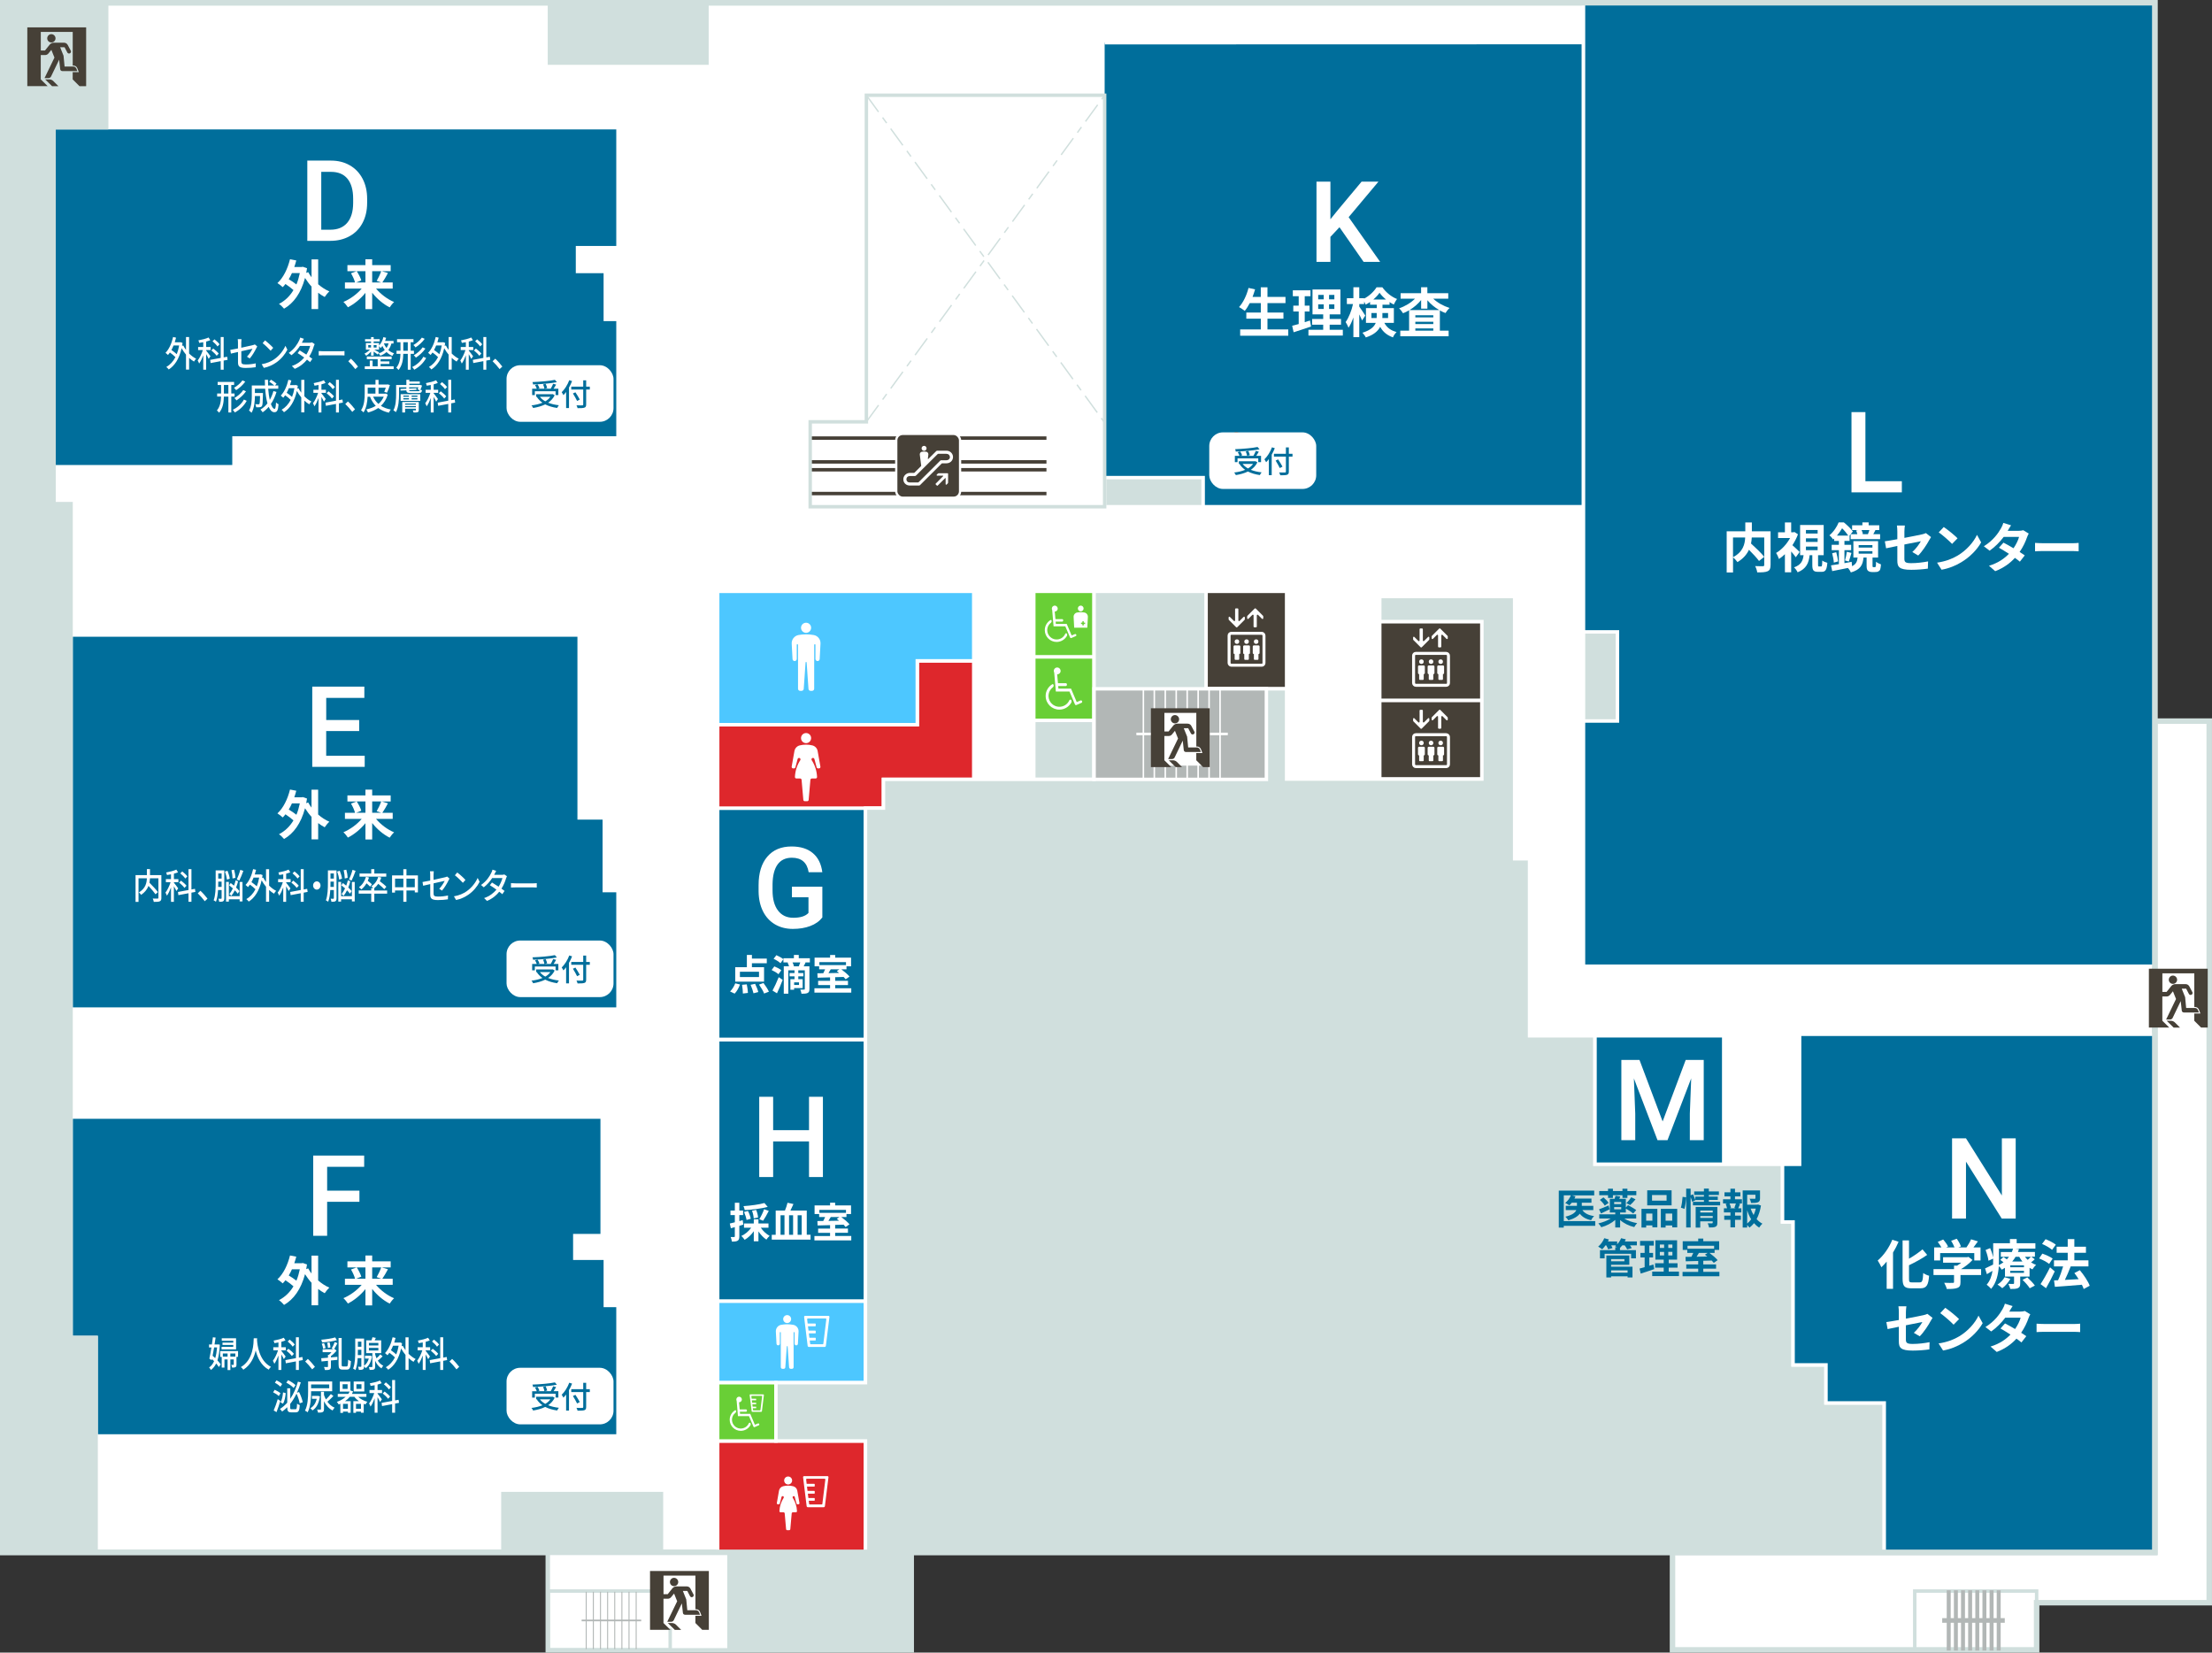 <?xml version="1.0" encoding="UTF-8"?>
<svg id="_レイヤー_2" data-name="レイヤー 2" xmlns="http://www.w3.org/2000/svg" viewBox="0 0 744.93 556.48">
  <rect x="0" y="0" width="744.93" height="556.48" fill="#333333" stroke="none"/>
  <defs>
    <style>
      .cls-1, .cls-2, .cls-3, .cls-4, .cls-5, .cls-6, .cls-7, .cls-8, .cls-9, .cls-10 {
        fill: none;
      }

      .cls-2, .cls-3, .cls-5, .cls-6, .cls-11, .cls-10 {
        stroke: #d0dfdd;
      }

      .cls-12 {
        fill: #464037;
      }

      .cls-13, .cls-4, .cls-7, .cls-8 {
        stroke: #fff;
      }

      .cls-13, .cls-14 {
        fill: #006e9b;
      }

      .cls-13, .cls-6, .cls-8, .cls-9, .cls-10 {
        stroke-width: 1.16px;
      }

      .cls-15 {
        fill: #de272c;
      }

      .cls-3, .cls-11 {
        stroke-width: 1.85px;
      }

      .cls-4, .cls-16, .cls-6, .cls-9 {
        stroke-miterlimit: 10;
      }

      .cls-17, .cls-16 {
        fill: #b2b7b6;
      }

      .cls-18 {
        fill: #d0dfdd;
      }

      .cls-19, .cls-11 {
        fill: #fff;
      }

      .cls-20 {
        fill: #69cf36;
      }

      .cls-5 {
        stroke-dasharray: 6.95 2.32 2.32 2.32;
        stroke-width: .46px;
      }

      .cls-16 {
        stroke: #b2b7b6;
      }

      .cls-7 {
        stroke-width: .76px;
      }

      .cls-9 {
        stroke: #464037;
      }

      .cls-21 {
        fill: #4dc7ff;
      }
    </style>
  </defs>
  <g id="_レイヤー_1-2" data-name="レイヤー 1">
    <g>
      <rect class="cls-11" x="184.65" y="522.73" width="122.22" height="32.82"/>
      <polygon class="cls-11" points="725.66 522.73 685.87 522.73 684.36 522.73 563.24 522.73 563.24 555.55 685.87 555.55 685.87 539.67 744 539.67 744 524.87 744 522.73 744 242.81 725.66 242.81 725.66 522.73"/>
      <rect class="cls-11" x=".93" y=".93" width="724.73" height="521.79"/>
      <rect class="cls-18" x="184.46" y="1.01" width="54.2" height="20.82"/>
      <rect class="cls-18" x="168.78" y="502.35" width="54.56" height="20.37"/>
      <rect class="cls-14" x="241.69" y="350.06" width="49.78" height="88.11"/>
      <rect class="cls-8" x="241.69" y="350.06" width="49.78" height="88.11"/>
      <rect class="cls-14" x="241.69" y="272.12" width="49.78" height="77.94"/>
      <rect class="cls-8" x="241.69" y="272.12" width="49.78" height="77.94"/>
      <rect class="cls-12" x="537.08" y="348.78" width="43.41" height="43.28"/>
      <rect class="cls-13" x="537.08" y="348.78" width="43.41" height="43.28"/>
      <rect class="cls-18" x="533.27" y="212.77" width="11.45" height="30.04"/>
      <rect class="cls-8" x="533.27" y="212.77" width="11.45" height="30.04"/>
      <rect class="cls-18" x="372.01" y="146.53" width="33.18" height="24.1"/>
      <rect class="cls-8" x="372.01" y="146.53" width="33.18" height="24.1"/>
      <rect class="cls-18" x="348.15" y="242.57" width="20.3" height="19.87"/>
      <rect class="cls-8" x="348.15" y="242.57" width="20.3" height="19.87"/>
      <rect class="cls-19" x="184.65" y="522.73" width="60.86" height="32.82"/>
      <rect class="cls-10" x="184.65" y="522.73" width="60.86" height="32.82"/>
      <rect class="cls-18" x="245.5" y="522.73" width="61.36" height="32.82"/>
      <rect class="cls-10" x="245.5" y="522.73" width="61.36" height="32.82"/>
      <rect class="cls-1" x="563.24" y="522.73" width="59.95" height="32.82"/>
      <line class="cls-19" x1="291.77" y1="32.07" x2="372.01" y2="142.34"/>
      <line class="cls-5" x1="291.77" y1="32.07" x2="372.01" y2="142.34"/>
      <line class="cls-4" x1="291.77" y1="142.04" x2="372.01" y2="32.07"/>
      <line class="cls-5" x1="291.77" y1="142.04" x2="372.01" y2="32.07"/>
      <rect class="cls-21" x="241.69" y="438.16" width="49.78" height="27.43"/>
      <rect class="cls-8" x="241.69" y="438.16" width="49.78" height="27.43"/>
      <rect class="cls-15" x="241.69" y="485.22" width="49.78" height="37.51"/>
      <rect class="cls-8" x="241.69" y="485.22" width="49.78" height="37.51"/>
      <rect class="cls-20" x="241.69" y="465.6" width="19.62" height="19.62"/>
      <rect class="cls-8" x="241.69" y="465.6" width="19.62" height="19.62"/>
      <rect class="cls-12" x="464.66" y="235.81" width="34.4" height="26.52"/>
      <rect class="cls-8" x="464.66" y="235.81" width="34.4" height="26.52"/>
      <rect class="cls-12" x="464.66" y="209.29" width="34.4" height="26.52"/>
      <rect class="cls-8" x="464.66" y="209.29" width="34.4" height="26.52"/>
      <rect class="cls-12" x="406.16" y="199.12" width="27.13" height="32.82"/>
      <rect class="cls-8" x="406.16" y="199.12" width="27.13" height="32.82"/>
      <line class="cls-9" x1="272.89" y1="147.52" x2="352.41" y2="147.52"/>
      <line class="cls-9" x1="272.89" y1="155.53" x2="352.41" y2="155.53"/>
      <line class="cls-9" x1="272.89" y1="166.19" x2="352.41" y2="166.19"/>
      <line class="cls-9" x1="272.89" y1="158.18" x2="352.41" y2="158.18"/>
      <polygon class="cls-15" points="308.91 244.02 297.52 244.02 241.69 244.02 241.69 272.12 297.52 272.12 297.52 262.44 327.92 262.44 327.92 245.52 327.92 244.02 327.92 222.52 308.91 222.52 308.91 244.02"/>
      <polygon class="cls-8" points="308.91 244.02 297.52 244.02 241.69 244.02 241.69 272.12 297.52 272.12 297.52 262.44 327.92 262.44 327.92 245.52 327.92 244.02 327.92 222.52 308.91 222.52 308.91 244.02"/>
      <polygon class="cls-21" points="241.69 244.02 297.52 244.02 308.91 244.02 308.91 222.52 327.92 222.52 327.92 199.12 241.69 199.12 241.69 244.02"/>
      <polygon class="cls-8" points="241.69 244.02 297.52 244.02 308.91 244.02 308.91 222.52 327.92 222.52 327.92 199.12 241.69 199.12 241.69 244.02"/>
      <polygon class="cls-20" points="348.15 242.57 368.45 242.57 368.45 231.94 368.45 221.16 365.46 221.16 364.54 221.16 348.15 221.16 348.15 242.57"/>
      <polygon class="cls-8" points="348.15 242.57 368.45 242.57 368.45 231.94 368.45 221.16 365.46 221.16 364.54 221.16 348.15 221.16 348.15 242.57"/>
      <rect class="cls-20" x="348.15" y="199.12" width="20.3" height="22.04"/>
      <rect class="cls-8" x="348.15" y="199.12" width="20.3" height="22.04"/>
      <rect class="cls-6" x="184.65" y="535.75" width="41.05" height="19.8"/>
      <rect class="cls-17" x="195.87" y="545.37" width="20.07" height=".56"/>
      <rect class="cls-17" x="214.08" y="536" width=".33" height="19.3"/>
      <rect class="cls-17" x="197.25" y="536" width=".33" height="19.3"/>
      <rect class="cls-17" x="199.65" y="536" width=".34" height="19.3"/>
      <rect class="cls-17" x="202.06" y="536" width=".33" height="19.3"/>
      <rect class="cls-17" x="204.46" y="536" width=".33" height="19.3"/>
      <rect class="cls-17" x="206.86" y="536" width=".33" height="19.3"/>
      <rect class="cls-17" x="209.27" y="536" width=".33" height="19.3"/>
      <rect class="cls-17" x="211.67" y="536" width=".33" height="19.3"/>
      <polygon class="cls-18" points="634.55 522.72 634.55 472.4 614.93 472.4 614.93 459.6 603.85 459.6 603.85 411.46 600.3 411.46 600.3 392.06 537.08 392.06 537.08 348.78 515.1 348.78 515.1 289.17 510.08 289.17 510.08 200.87 464.66 200.87 464.66 209.29 499.05 209.29 499.05 262.33 433.29 262.33 433.29 231.94 406.16 231.94 406.16 199.12 368.45 199.12 368.45 231.94 368.45 262.44 327.92 262.44 297.52 262.44 297.52 272.11 291.47 272.11 291.47 465.59 261.31 465.59 261.31 485.21 291.47 485.21 291.47 522.73 634.55 522.72"/>
      <polygon class="cls-8" points="634.55 522.72 634.55 472.4 614.93 472.4 614.93 459.6 603.85 459.6 603.85 411.46 600.3 411.46 600.3 392.06 537.08 392.06 537.08 348.78 515.1 348.78 515.1 289.17 510.08 289.17 510.08 200.87 464.66 200.87 464.66 209.29 499.05 209.29 499.05 262.33 433.29 262.33 433.29 231.94 406.16 231.94 406.16 199.12 368.45 199.12 368.45 231.94 368.45 262.44 327.92 262.44 297.52 262.44 297.52 272.11 291.47 272.11 291.47 465.59 261.31 465.59 261.31 485.21 291.47 485.21 291.47 522.73 634.55 522.72"/>
      <rect class="cls-17" x="368.45" y="231.94" width="58.03" height="30.5"/>
      <rect class="cls-8" x="368.45" y="231.94" width="58.03" height="30.5"/>
      <rect class="cls-19" x="382.69" y="246.71" width="30.8" height=".86"/>
      <rect class="cls-19" x="410.62" y="232.33" width=".51" height="29.61"/>
      <rect class="cls-19" x="384.8" y="232.33" width=".51" height="29.61"/>
      <rect class="cls-19" x="388.48" y="232.33" width=".51" height="29.61"/>
      <rect class="cls-19" x="392.17" y="232.33" width=".51" height="29.61"/>
      <rect class="cls-19" x="395.86" y="232.33" width=".51" height="29.61"/>
      <rect class="cls-19" x="399.55" y="232.33" width=".51" height="29.61"/>
      <rect class="cls-19" x="403.24" y="232.33" width=".51" height="29.61"/>
      <rect class="cls-19" x="406.93" y="232.33" width=".51" height="29.61"/>
      <polygon class="cls-14" points="24.51 339.21 207.54 339.21 207.54 300.46 202.93 300.46 202.93 275.99 194.46 275.99 194.46 214.41 24.51 214.41 24.51 339.21"/>
      <polygon class="cls-14" points="18.78 43.58 18.78 156.58 78.22 156.58 78.22 146.89 207.54 146.89 207.54 108.13 203.27 108.13 203.27 91.99 193.91 91.99 193.91 82.82 207.54 82.82 207.54 43.58 36.5 43.58 18.78 43.58"/>
      <polygon class="cls-14" points="24.51 449.79 32.95 449.79 32.95 482.95 207.54 482.95 207.54 440.16 203.27 440.16 203.27 424.27 193 424.27 193 415.49 202.21 415.49 202.21 376.73 24.51 376.73 24.51 449.79"/>
      <polyline class="cls-14" points="372.01 160.82 405.19 160.82 405.19 170.63 533.27 170.63 533.27 14.34 372.01 14.38"/>
      <polyline class="cls-8" points="372.01 160.82 405.19 160.82 405.19 170.63 533.27 170.63 533.27 14.34 372.01 14.38"/>
      <polygon class="cls-14" points="533.27 .92 533.27 212.77 544.71 212.77 544.71 242.79 533.27 242.79 533.27 325.35 725.66 325.35 725.66 .96 533.27 .92"/>
      <polygon class="cls-8" points="533.27 .92 533.27 212.77 544.71 212.77 544.71 242.79 533.27 242.79 533.27 325.35 725.66 325.35 725.66 .96 533.27 .92"/>
      <polygon class="cls-14" points="606.05 392.06 600.3 392.06 600.3 411.46 603.85 411.46 603.85 459.6 614.93 459.6 614.93 472.41 634.55 472.41 634.55 522.73 725.66 522.73 725.66 392.02 725.66 348.27 606.05 348.27 606.05 392.06"/>
      <polygon class="cls-8" points="606.05 392.06 600.3 392.06 600.3 411.46 603.85 411.46 603.85 459.6 614.93 459.6 614.93 472.41 634.55 472.41 634.55 522.73 725.66 522.73 725.66 392.02 725.66 348.27 606.05 348.27 606.05 392.06"/>
      <path class="cls-19" d="M552.13,356.91l7.79,20.71,7.77-20.71h6.07v27.02h-4.68v-8.91l.46-11.91-7.98,20.82h-3.36l-7.96-20.8.46,11.89v8.91h-4.68v-27.02h6.09Z"/>
      <line class="cls-8" x1="241.69" y1="350.01" x2="291.65" y2="350.01"/>
      <polygon class="cls-2" points="725.66 522.73 685.87 522.73 684.36 522.73 563.24 522.73 563.24 555.55 685.87 555.55 685.87 539.67 744 539.67 744 524.87 744 522.73 744 242.81 725.66 242.81 725.66 522.73"/>
      <path class="cls-19" d="M277.13,396.34h-4.68v-11.99h-12.08v11.99h-4.69v-27.02h4.69v11.24h12.08v-11.24h4.68v27.02Z"/>
      <g>
        <path class="cls-19" d="M250.32,412.36c-.45.14-.9.28-1.34.41v3.54c0,.77-.13,1.19-.55,1.46-.43.27-1.02.32-1.95.31-.04-.41-.22-1.09-.42-1.54.5.03,1,.03,1.16.01.17,0,.24-.06.24-.24v-3.1c-.46.14-.92.27-1.33.38l-.36-1.6c.48-.1,1.06-.25,1.7-.41v-2.42h-1.47v-1.53h1.47v-2.63h1.51v2.63h1.27v1.53h-1.27v2.02l1.13-.32.21,1.5ZM256.22,413.4c.73,1.11,1.85,2.16,2.97,2.75-.36.29-.84.87-1.09,1.26-.97-.63-1.92-1.64-2.68-2.75v3.32h-1.57v-3.39c-.83,1.19-1.93,2.24-3.08,2.89-.27-.39-.74-1-1.11-1.3,1.27-.57,2.52-1.62,3.31-2.77h-2.41v-1.44h3.29v-1.41h1.57v1.41h3.38v1.44h-2.58ZM258.53,406.39c-2.16.6-5.17.94-7.72,1.08-.06-.38-.27-.98-.43-1.33,2.49-.17,5.34-.55,7.05-1.05l1.11,1.3ZM251.42,410.79c-.11-.7-.46-1.82-.85-2.69l1.32-.34c.42.81.83,1.9.95,2.62l-1.42.41ZM253.82,410.26c-.01-.67-.25-1.74-.56-2.58l1.39-.27c.34.81.62,1.85.64,2.55l-1.47.29ZM255.71,410.55c.55-.88,1.26-2.31,1.61-3.38l1.58.57c-.6,1.19-1.33,2.49-1.91,3.32l-1.29-.52Z"/>
        <path class="cls-19" d="M272.97,415.78v1.64h-13.07v-1.64h1.33v-8.15h3.11c.34-.81.69-1.82.87-2.63l2,.43c-.32.76-.69,1.53-1.02,2.2h5.5v8.15h1.27ZM262.86,415.78h1.33v-6.57h-1.33v6.57ZM267.09,409.21h-1.36v6.57h1.36v-6.57ZM268.62,409.21v6.57h1.36v-6.57h-1.36Z"/>
        <path class="cls-19" d="M286.68,416.21v1.47h-12.41v-1.47h5.27v-1.08h-4.02v-1.43h4.02v-1.16c-1.57.04-3.04.08-4.2.11l-.07-1.49,1.99-.03c.21-.42.43-.88.62-1.32h-2.02v-1.01h-1.54v-2.91h5.22v-.9h1.71v.9h5.35v2.91h-1.54v1.01h-1.75c1.01.74,2.19,1.74,2.77,2.45l-1.3.91c-.18-.24-.42-.5-.69-.79l-2.84.08v1.22h4.31v1.43h-4.31v1.08h5.43ZM275.94,407.41v.99h8.96v-.99h-8.96ZM279.77,409.82c-.25.43-.53.88-.79,1.29l3.6-.07c-.27-.22-.53-.43-.78-.62l.9-.6h-2.93Z"/>
      </g>
      <path class="cls-19" d="M276.95,308.92c-.98,1.27-2.33,2.24-4.06,2.89-1.73.66-3.7.98-5.9.98s-4.27-.51-6.01-1.54c-1.74-1.03-3.09-2.5-4.04-4.41-.95-1.91-1.44-4.14-1.47-6.69v-2.12c0-4.08.98-7.27,2.93-9.56,1.95-2.29,4.68-3.44,8.18-3.44,3.01,0,5.39.75,7.16,2.24,1.77,1.49,2.83,3.63,3.19,6.43h-4.6c-.52-3.25-2.41-4.88-5.66-4.88-2.1,0-3.7.76-4.8,2.27-1.09,1.51-1.66,3.74-1.7,6.66v2.08c0,2.92.62,5.18,1.85,6.79,1.23,1.61,2.94,2.42,5.13,2.42,2.4,0,4.11-.54,5.12-1.63v-5.29h-5.57v-3.56h10.24v10.35Z"/>
      <g>
        <path class="cls-19" d="M245.86,333.84c.69-.62,1.36-1.72,1.75-2.73l1.61.39c-.41,1.12-1.08,2.34-1.82,3.08l-1.54-.74ZM257.31,330.54h-9.71v-4.86h3.92v-4.12h1.7v1.23h5.01v1.56h-5.01v1.33h4.09v4.86ZM255.61,327.22h-6.43v1.78h6.43v-1.78ZM251.49,331.45c.21.95.36,2.16.39,2.89l-1.7.21c0-.73-.11-1.98-.28-2.94l1.58-.15ZM254.3,331.28c.43.88.9,2.04,1.06,2.77l-1.61.42c-.15-.73-.57-1.93-.98-2.86l1.53-.34ZM257.11,331c.67.88,1.48,2.1,1.83,2.93l-1.61.62c-.29-.8-1.05-2.07-1.72-3.01l1.5-.53Z"/>
        <path class="cls-19" d="M262.16,328.05c-.48-.46-1.5-1.05-2.3-1.41l.91-1.23c.81.32,1.85.85,2.35,1.3l-.97,1.34ZM260.16,333.56c.6-1.09,1.44-2.89,2.09-4.52l1.33.91c-.58,1.51-1.26,3.15-1.92,4.52l-1.5-.91ZM261.45,321.63c.81.35,1.85.91,2.37,1.37l-.98,1.34c-.49-.48-1.5-1.11-2.32-1.48l.94-1.23ZM272.75,324.08h-1.68l.22.04c-.22.48-.45.91-.63,1.26h1.93v7.65c0,.74-.14,1.11-.62,1.34-.46.22-1.12.25-2.06.25-.04-.41-.22-1.01-.42-1.39.52.03,1.12.03,1.3.01.18,0,.24-.06.24-.22v-6.29h-2.19v.92h1.7v1.12h-1.7v.94h1.47v3h-2.88v.56h-1.25v-3.56h1.39v-.94h-1.67v-1.12h1.67v-.92h-2.09v7.87h-1.53v-9.23h1.78c-.13-.41-.31-.87-.49-1.23l.24-.07h-1.65v-1.4h3.53v-1.11h1.64v1.11h3.74v1.4ZM269.01,325.34c.17-.36.36-.84.5-1.26h-2.61c.21.43.39.9.48,1.23l-.22.07h2.06l-.21-.04ZM269.08,330.78h-1.64v.88h1.64v-.88Z"/>
        <path class="cls-19" d="M286.68,332.78v1.47h-12.41v-1.47h5.27v-1.08h-4.02v-1.43h4.02v-1.16c-1.57.04-3.04.08-4.2.11l-.07-1.48,1.99-.03c.21-.42.43-.88.62-1.32h-2.02v-1.01h-1.54v-2.91h5.23v-.9h1.71v.9h5.35v2.91h-1.54v1.01h-1.75c1.01.74,2.18,1.74,2.77,2.45l-1.3.91c-.18-.24-.42-.5-.69-.78l-2.84.08v1.22h4.31v1.43h-4.31v1.08h5.43ZM275.94,323.98v.99h8.96v-.99h-8.96ZM279.77,326.39c-.25.43-.53.88-.78,1.29l3.6-.07c-.27-.22-.53-.43-.79-.62l.9-.6h-2.93Z"/>
      </g>
      <g>
        <path class="cls-14" d="M537.21,412.77h-10.59v.59h-1.67v-12.45h11.93v1.6h-7.58l1.28.32c-.1.27-.22.52-.36.77h5.73v1.39h-3.25v1.04h3.87v1.43h-3.68c.74,1.09,2.07,1.77,3.94,2.02-.36.34-.8.95-1,1.39-1.74-.35-2.96-1.08-3.81-2.19-.64.87-1.82,1.65-3.84,2.23-.21-.34-.69-.91-1.02-1.22,2.38-.56,3.33-1.39,3.7-2.23h-3.57v-1.43h3.77v-1.04h-1.74c-.27.34-.55.63-.83.88-.32-.24-1.01-.63-1.39-.81.83-.62,1.54-1.58,1.91-2.55h-2.38v8.68h10.59v1.58Z"/>
        <path class="cls-14" d="M546.97,410.3c1.16.73,2.76,1.29,4.37,1.57-.32.32-.77.91-.98,1.32-1.78-.41-3.5-1.26-4.75-2.37v2.51h-1.64v-2.55c-1.26,1.11-3,2-4.71,2.46-.22-.39-.67-.98-.99-1.29,1.47-.32,3.01-.92,4.16-1.65h-3.85v-1.4h5.39v-.62h-1.83v-4.61h1.6c.13-.35.25-.71.32-1.01l1.62.25c-.13.27-.25.52-.36.76h2.21v2.94l.74-.8c.87.46,2.13,1.18,2.76,1.67l-1.01,1.13c-.53-.45-1.62-1.16-2.49-1.65v1.32h-1.92v.62h5.41v1.4h-4.05ZM542.06,407.22c-.97.48-2.02.98-2.89,1.39l-.66-1.4c.83-.28,2.02-.8,3.21-1.3l.34,1.32ZM541.53,402.46h-2.96v-1.4h2.96v-.78h1.65v.78h3.21v-.78h1.67v.78h3v1.4h-3v.91h-1.67v-.91h-3.21v.91h-1.65v-.91ZM540,403.2c.64.53,1.39,1.29,1.72,1.85l-1.29.91c-.29-.55-1.01-1.36-1.65-1.92l1.22-.84ZM545.98,404.75h-2.38v.71h2.38v-.71ZM543.6,407.21h2.38v-.73h-2.38v.73ZM547.71,405.13c.55-.52,1.25-1.34,1.65-1.97l1.44.69c-.57.71-1.26,1.44-1.81,1.92l-1.29-.63Z"/>
        <path class="cls-14" d="M552.8,407.04h5.34v6.23h-1.67v-.63h-2.09v.7h-1.58v-6.3ZM554.38,408.63v2.41h2.09v-2.41h-2.09ZM562.94,405.88h-8.21v-5.07h8.21v5.07ZM561.25,402.4h-4.9v1.89h4.9v-1.89ZM564.83,407.04v6.25h-1.68v-.64h-2.23v.7h-1.6v-6.3h5.5ZM563.15,411.04v-2.41h-2.23v2.41h2.23Z"/>
        <path class="cls-14" d="M566.07,406.67c.29-.95.5-2.52.57-3.66l1.18.15c-.03,1.16-.25,2.83-.55,3.91l-1.2-.41ZM579.29,404.68v1.19h-9.17v-1.19h3.71v-.6h-2.9l.03.07-1.09.53c-.1-.41-.29-.99-.52-1.54v10.18h-1.5v-13.07h1.5v2.24l.8-.34c.29.6.62,1.39.78,1.9v-1.11h2.9v-.56h-3.28v-1.19h3.28v-.95h1.65v.95h3.39v1.19h-3.39v.56h3.01v1.12h-3.01v.6h3.81ZM578.35,411.75c0,.73-.14,1.12-.64,1.34-.49.24-1.19.24-2.16.24-.06-.41-.25-1.01-.45-1.42.57.04,1.23.03,1.41.03.2,0,.27-.06.27-.22v-.46h-4.19v2.1h-1.54v-6.95h7.3v5.34ZM572.6,407.63v.66h4.19v-.66h-4.19ZM576.79,410.11v-.64h-4.19v.64h4.19Z"/>
        <path class="cls-14" d="M584.29,403.84h2.34v1.4h-1.16l.55.14c-.24.52-.45,1.06-.64,1.48h1.05v1.4h-2.13v1.08h1.98v1.4h-1.98v2.55h-1.54v-2.55h-2.09v-1.4h2.09v-1.08h-2.2v-1.4h1.05c-.08-.45-.27-1.04-.46-1.5l.5-.13h-1.39v-1.4h2.49v-.97h-2v-1.37h2v-1.22h1.54v1.22h1.82v1.37h-1.82v.97ZM584.09,406.74c.15-.42.36-1.02.49-1.5h-2.13c.24.5.43,1.11.49,1.5l-.45.13h2.05l-.45-.13ZM593.04,405.93c-.27,1.7-.76,3.26-1.47,4.58.57.63,1.22,1.16,1.95,1.53-.36.31-.84.9-1.08,1.32-.66-.39-1.23-.9-1.75-1.48-.45.57-.95,1.08-1.53,1.5-.18-.28-.48-.6-.77-.87v.83h-1.51v-12.48h5.84v2.63c0,.71-.15,1.12-.7,1.34-.53.22-1.29.24-2.31.24-.07-.45-.28-1.02-.48-1.43.69.03,1.46.03,1.67.03.21-.01.28-.06.28-.21v-1.15h-2.79v3.35h3.38l.28-.07.99.35ZM588.39,412c.5-.41.95-.88,1.34-1.43-.55-.9-.99-1.92-1.34-3.03v4.45ZM589.57,406.97c.25.77.59,1.5.99,2.17.32-.67.57-1.42.74-2.17h-1.74Z"/>
        <path class="cls-14" d="M551.24,419.34h-2.31c.24.34.46.67.59.94l-1.54.43c-.15-.36-.5-.91-.84-1.37h-.81c-.25.32-.5.6-.77.85v.76h5.37v2.77h-1.62v-1.53h-8.92v1.53h-1.57v-2.77h5.15v-.98h.62c-.25-.14-.52-.27-.7-.35.11-.08.24-.18.35-.28h-1.64c.2.34.36.67.46.92l-1.5.42c-.11-.35-.36-.88-.63-1.34h-.24c-.36.52-.76.98-1.12,1.34-.32-.27-.98-.71-1.36-.9.84-.7,1.64-1.78,2.06-2.84l1.55.42c-.1.22-.21.45-.32.67h3.11v.94c.56-.57,1.04-1.3,1.33-2.03l1.58.38c-.1.24-.21.48-.34.71h4.06v1.3ZM542.57,426.54h7.2v3.61h-1.65v-.38h-5.55v.38h-1.6v-7.38h7.73v3.12h-6.14v.64ZM542.57,423.98v.73h4.48v-.73h-4.48ZM542.57,427.76v.79h5.55v-.79h-5.55Z"/>
        <path class="cls-14" d="M557.1,427.34c-1.54.55-3.22,1.08-4.57,1.51l-.38-1.69c.49-.13,1.06-.28,1.71-.46v-3.29h-1.42v-1.53h1.42v-2.46h-1.54v-1.56h4.62v1.56h-1.5v2.46h1.26v1.53h-1.26v2.8c.46-.14.92-.28,1.37-.43l.28,1.57ZM565.42,428.19v1.51h-9.01v-1.51h3.87v-1.33h-2.9v-1.5h2.9v-1.21h-2.8v-6.51h7.31v6.51h-2.82v1.21h2.97v1.5h-2.97v1.33h3.45ZM558.98,420.22h1.44v-1.16h-1.44v1.16ZM558.98,422.75h1.44v-1.2h-1.44v1.2ZM563.21,419.06h-1.39v1.16h1.39v-1.16ZM563.21,421.54h-1.39v1.2h1.39v-1.2Z"/>
        <path class="cls-14" d="M579.04,428.28v1.47h-12.41v-1.47h5.27v-1.08h-4.02v-1.43h4.02v-1.16c-1.57.04-3.04.08-4.2.11l-.07-1.49,1.99-.03c.21-.42.43-.88.62-1.32h-2.02v-1.01h-1.54v-2.91h5.22v-.9h1.71v.9h5.35v2.91h-1.54v1.01h-1.75c1.01.74,2.19,1.74,2.77,2.45l-1.3.91c-.18-.24-.42-.5-.69-.78l-2.84.08v1.22h4.31v1.43h-4.31v1.08h5.43ZM568.3,419.48v1h8.96v-1h-8.96ZM572.14,421.89c-.25.43-.53.88-.79,1.29l3.6-.07c-.27-.22-.53-.43-.78-.62l.9-.6h-2.93Z"/>
      </g>
      <path class="cls-19" d="M451.1,76.51l-3.06,3.25v8.42h-4.69v-27.02h4.69v12.67l2.6-3.21,7.9-9.46h5.68l-10.04,11.97,10.61,15.05h-5.57l-8.13-11.67Z"/>
      <g>
        <path class="cls-19" d="M433.84,110.93v2.11h-16.19v-2.11h6.95v-3.62h-4.88v-2.07h4.88v-3.17h-3.73c-.52.99-1.08,1.91-1.67,2.61-.43-.34-1.39-.99-1.93-1.28,1.4-1.51,2.58-4,3.19-6.45l2.21.49c-.25.86-.54,1.71-.85,2.54h2.77v-3.24h2.25v3.24h6.07v2.09h-6.07v3.17h5.38v2.07h-5.38v3.62h6.99Z"/>
        <path class="cls-19" d="M441.52,109.94c-1.98.7-4.14,1.39-5.87,1.94l-.49-2.18c.63-.16,1.37-.36,2.2-.59v-4.23h-1.82v-1.96h1.82v-3.17h-1.98v-2h5.94v2h-1.93v3.17h1.62v1.96h-1.62v3.6c.59-.18,1.19-.36,1.77-.56l.36,2.02ZM452.22,111.04v1.95h-11.58v-1.95h4.97v-1.71h-3.73v-1.93h3.73v-1.55h-3.6v-8.37h9.4v8.37h-3.62v1.55h3.82v1.93h-3.82v1.71h4.43ZM443.93,100.79h1.85v-1.49h-1.85v1.49ZM443.93,104.03h1.85v-1.55h-1.85v1.55ZM449.37,99.3h-1.78v1.49h1.78v-1.49ZM449.37,102.49h-1.78v1.55h1.78v-1.55Z"/>
        <path class="cls-19" d="M466.2,108.73c1.04,1.87,2.4,2.56,4.12,3.1-.49.45-.99,1.15-1.22,1.78-1.78-.68-3.21-1.6-4.3-3.55-.76,1.44-2.2,2.72-4.84,3.56-.2-.43-.81-1.24-1.13-1.58,2.75-.86,3.96-2.04,4.47-3.31h-3.29v-4.97h3.64v-1.15h-2.25v-.92c-.49.34-.97.63-1.48.88-.13-.31-.31-.68-.52-1.04v.86h-1.64v.86c.49.63,1.75,2.56,2.02,3.01l-1.08,1.66c-.2-.52-.56-1.3-.94-2.05v7.65h-1.98v-6.63c-.47,1.35-1.03,2.59-1.64,3.46-.2-.58-.65-1.4-.97-1.91,1.04-1.42,2.02-3.91,2.48-6.05h-2.07v-1.98h2.2v-3.69h1.98v3.69h1.64v.13c1.75-.88,3.31-2.41,4.18-3.8h1.95c1.24,1.73,3.08,3.24,4.95,3.94-.4.5-.81,1.3-1.1,1.87-.47-.23-.95-.52-1.42-.83v.88h-2.38v1.15h3.83v4.97h-3.19ZM463.61,107.1c.02-.2.02-.41.02-.61v-1.08h-1.78v1.69h1.76ZM466.76,100.85c-.86-.7-1.64-1.51-2.18-2.27-.5.76-1.24,1.55-2.09,2.27h4.27ZM465.55,105.4v1.13c0,.18,0,.38-.02.56h1.93v-1.69h-1.91Z"/>
        <path class="cls-19" d="M482.67,100.58c1.42,1.35,3.46,2.48,5.51,3.12-.45.38-1.06,1.17-1.39,1.71-.65-.23-1.28-.54-1.89-.88v6.82h2.95v1.87h-16.28v-1.87h2.97v-6.86c-.67.38-1.33.72-2.04.99-.31-.49-.88-1.26-1.33-1.66,1.98-.65,3.96-1.85,5.35-3.24h-4.84v-1.85h6.9v-2h2.11v2h7.04v1.85h-5.06ZM484.71,104.41c-1.53-.86-2.92-2.02-4.01-3.31v2.83h-2.11v-2.9c-1.06,1.31-2.41,2.48-3.91,3.38h10.03ZM482.69,106.16h-6.05v.72h6.05v-.72ZM476.64,109.11h6.05v-.76h-6.05v.76ZM482.69,111.35v-.76h-6.05v.76h6.05Z"/>
      </g>
      <path class="cls-19" d="M628.21,162.04h12.27v3.75h-16.96v-27.02h4.69v23.27Z"/>
      <g>
        <path class="cls-19" d="M596.26,190.27c0,1.15-.23,1.75-.99,2.09-.74.34-1.89.38-3.49.38-.07-.61-.4-1.57-.7-2.12,1.06.05,2.27.04,2.61.04.34-.02.45-.11.45-.43v-9.24h-4.2c-.04.67-.11,1.33-.25,2.03,1.53,1.39,3.48,3.24,4.45,4.48l-1.76,1.39c-.72-.99-2.07-2.45-3.39-3.76-.7,1.51-1.91,2.99-3.87,4.14-.31-.43-.97-1.19-1.49-1.58v5.08h-2.14v-13.86h6.27v-2.99h2.21v2.99h6.3v11.38ZM583.62,187.62c3.4-1.76,4.01-4.43,4.1-6.64h-4.1v6.64Z"/>
        <path class="cls-19" d="M604.76,187.65c-.36-.52-.95-1.28-1.55-1.96v7.02h-2.11v-6.1c-.65.63-1.33,1.17-2,1.62-.18-.58-.67-1.62-.97-2.03,1.84-1.08,3.6-2.97,4.72-5.04h-4.05v-1.93h2.3v-3.31h2.11v3.31h.74l.36-.09,1.19.77c-.47,1.28-1.12,2.52-1.87,3.67.79.68,2.09,1.93,2.43,2.29l-1.3,1.78ZM613.27,190.75c.31,0,.38-.23.41-2,.38.31,1.19.63,1.71.76-.18,2.43-.67,3.04-1.89,3.04h-1.26c-1.57,0-1.91-.58-1.91-2.32v-3.28h-.9c-.29,2.58-1.08,4.57-4.05,5.76-.2-.5-.77-1.28-1.21-1.66,2.43-.85,2.99-2.27,3.22-4.11h-1.17v-10.17h7.94v10.17h-1.89v3.24c0,.5.04.56.31.56h.68ZM608.18,179.66h3.94v-1.19h-3.94v1.19ZM608.18,182.47h3.94v-1.21h-3.94v1.21ZM608.18,185.26h3.94v-1.21h-3.94v1.21Z"/>
        <path class="cls-19" d="M631.26,190.99c.11,0,.22-.02.29-.05.07-.04.14-.14.18-.38.04-.23.05-.74.05-1.41.38.32,1.13.72,1.67.9-.05.68-.14,1.4-.27,1.71-.14.34-.38.54-.7.7-.27.13-.72.16-1.04.16h-1.06c-.43,0-.99-.13-1.3-.43-.32-.29-.47-.68-.47-1.78v-2.67h-1.04c-.23,2.49-1.01,4.09-4.27,5.02-.16-.45-.59-1.12-.99-1.51-1.87.4-3.76.77-5.28,1.06l-.4-1.94c.76-.11,1.66-.25,2.65-.41v-4.7h-2.43v-1.8h2.43v-1.31h-1.58v-.81c-.11.11-.23.22-.34.32-.27-.41-.86-1.12-1.28-1.39,1.51-1.28,2.56-2.97,3.12-4.36h1.76c1.06.86,2.4,2.14,3.03,3.06l-1.15,1.39h.04v1.78h-1.73v1.31h2.27v1.8h-2.27v4.38c.79-.14,1.62-.31,2.43-.45l.13,1.46c1.37-.65,1.73-1.57,1.87-2.9h-1.42v-5.51h8.32v5.51h-1.87v2.72c0,.23.02.38.07.43s.13.09.23.09h.36ZM618.38,185.94c.29.99.54,2.27.63,3.1l-1.44.4c-.04-.86-.29-2.16-.56-3.15l1.37-.34ZM622.43,180.36c-.49-.74-1.31-1.75-2.07-2.47-.45.77-1.03,1.62-1.75,2.47h3.82ZM621.33,188.72c.25-.79.52-2.07.63-2.92l1.55.38c-.32,1.01-.61,2.16-.88,2.9l-1.3-.36ZM625.71,178.49h-1.98v-1.62h3.46v-.97h2.11v.97h3.58v1.62h-1.5l.2.04c-.27.5-.5.97-.72,1.35h2.3v1.66h-9.92v-1.66h2.25c-.09-.4-.25-.88-.41-1.26l.63-.13ZM625.94,184.38h4.63v-.83h-4.63v.83ZM625.94,186.43h4.63v-.83h-4.63v.83ZM629.06,179.82c.18-.4.36-.9.49-1.33h-2.63c.2.43.38.96.45,1.3l-.38.09h2.32l-.25-.05Z"/>
        <path class="cls-19" d="M644,185.89c1.19-1.06,2.38-2.7,2.88-3.64-.56.11-2.99.59-5.55,1.1v4.77c0,1.12.32,1.51,2.29,1.51s3.91-.25,5.69-.59l-.07,2.43c-1.49.22-3.66.4-5.58.4-4.11,0-4.7-.99-4.7-3.11v-4.92c-1.6.32-3.03.61-3.78.79l-.43-2.36c.85-.11,2.43-.38,4.21-.7v-2.57c0-.59-.05-1.51-.14-2.05h2.68c-.09.54-.16,1.44-.16,2.05v2.12c2.63-.49,5.15-1.01,5.96-1.19.5-.13.94-.25,1.28-.43l1.73,1.35c-.16.25-.43.65-.59.97-.79,1.5-2.43,3.98-3.73,5.24l-1.98-1.17Z"/>
        <path class="cls-19" d="M659.24,187.1c3.06-1.82,5.42-4.57,6.55-7l1.4,2.54c-1.37,2.43-3.76,4.92-6.66,6.66-1.82,1.1-4.14,2.11-6.68,2.54l-1.51-2.38c2.81-.4,5.15-1.31,6.9-2.36ZM659.24,181.26l-1.84,1.89c-.94-1.01-3.19-2.97-4.5-3.89l1.69-1.8c1.26.85,3.6,2.72,4.65,3.8Z"/>
        <path class="cls-19" d="M683.22,179.66c-.2.34-.43.83-.59,1.28-.47,1.39-1.3,3.21-2.49,4.93.67.41,1.28.83,1.73,1.15l-1.64,2.11c-.43-.38-1.01-.81-1.67-1.28-1.6,1.75-3.73,3.37-6.64,4.48l-2.09-1.82c3.19-.97,5.22-2.5,6.72-4.03-1.22-.79-2.45-1.53-3.37-2.05l1.53-1.71c.96.49,2.18,1.17,3.38,1.89.88-1.28,1.6-2.75,1.87-3.83h-5.17c-1.26,1.67-2.93,3.4-4.75,4.65l-1.94-1.49c3.17-1.95,4.84-4.41,5.74-5.98.27-.43.65-1.26.81-1.89l2.61.81c-.43.63-.9,1.46-1.12,1.84l-.02.02h3.69c.56,0,1.17-.07,1.57-.2l1.84,1.13Z"/>
        <path class="cls-19" d="M685.34,182.81c.65.05,1.96.11,2.9.11h9.67c.83,0,1.64-.07,2.11-.11v2.83c-.43-.02-1.35-.09-2.11-.09h-9.67c-1.03,0-2.23.04-2.9.09v-2.83Z"/>
      </g>
      <path class="cls-19" d="M678.81,410.33h-4.69l-12.04-19.17v19.17h-4.69v-27.02h4.69l12.08,19.24v-19.24h4.66v27.02Z"/>
      <g>
        <path class="cls-19" d="M639.38,418.14c-.52,1.22-1.15,2.45-1.87,3.64v12.21h-2.14v-9.18c-.58.7-1.19,1.35-1.78,1.91-.23-.54-.85-1.73-1.24-2.27,1.95-1.64,3.83-4.29,4.92-7l2.12.7ZM646.53,431.81c.86,0,1.01-.61,1.15-3.15.5.38,1.4.79,1.98.92-.25,3.1-.81,4.23-2.93,4.23h-3.08c-2.27,0-2.92-.72-2.92-3.26v-12.87h2.16v6.16c1.69-.97,3.35-2.12,4.54-3.15l1.58,1.87c-1.78,1.26-4.01,2.47-6.12,3.48v4.54c0,1.06.13,1.24.99,1.24h2.65Z"/>
        <path class="cls-19" d="M667.16,429.33h-6.93v2.39c0,1.12-.23,1.67-1.12,1.98-.85.31-1.96.34-3.49.34-.14-.61-.56-1.51-.88-2.09,1.15.05,2.48.05,2.84.04.38,0,.47-.07.47-.32v-2.34h-6.91v-1.98h6.91v-1.17h1.03c.47-.29.96-.63,1.39-.99h-6.1v-1.85h8.08l.47-.11,1.35,1.04c-1.01,1.1-2.41,2.23-3.87,3.08h6.77v1.98ZM653.38,424.43h-2.02v-4.38h2.45c-.32-.59-.81-1.3-1.24-1.86l1.82-.81c.63.7,1.35,1.66,1.64,2.36l-.65.31h2.83c-.25-.7-.7-1.57-1.13-2.25l1.89-.68c.58.77,1.17,1.87,1.4,2.59l-.86.34h2.72c.59-.85,1.21-1.89,1.55-2.74l2.32.7c-.49.7-1.01,1.4-1.51,2.04h2.39v4.38h-2.11v-2.48h-11.49v2.48Z"/>
        <path class="cls-19" d="M685.21,424.05c-.38.38-.81.72-1.22,1.03.54.34,1.12.65,1.71.86-.43.34-.97,1.03-1.24,1.49-.32-.14-.67-.32-.97-.52v2.95h-3.15v2.3c0,.88-.16,1.31-.81,1.6-.63.27-1.44.27-2.52.27-.13-.54-.43-1.24-.67-1.71.67.02,1.42.02,1.66.02.2,0,.27-.07.27-.25v-2.23h-3.06v-2.95c-.34.22-.7.43-1.08.63-.2-.36-.61-.86-.99-1.19-.18,2.63-.79,5.65-2.61,7.65-.29-.4-1.1-1.15-1.48-1.41,1.15-1.31,1.71-2.99,1.96-4.66-.65.38-1.28.76-1.89,1.12l-.61-1.93c.7-.31,1.67-.79,2.7-1.3.02-.49.02-.95.02-1.4v-.61l-1.58.72c-.09-.94-.5-2.45-.97-3.62l1.53-.63c.45.99.86,2.25,1.03,3.15v-4.79h5.64v-1.42h2.27v1.42h6.3v1.8h-6.77l1.26.16c-.11.32-.22.65-.36.97h5.71v1.6h-1.22l1.17.86ZM677.02,430.62c-.65,1.19-1.71,2.41-2.72,3.15-.36-.34-1.13-.95-1.6-1.22.97-.61,1.87-1.53,2.39-2.47l1.93.54ZM673.18,424.43c0,.49-.02,1.01-.04,1.55.58-.29,1.1-.59,1.57-.94-.36-.29-.74-.58-1.08-.81l1.08-.95c.34.22.76.5,1.13.77.27-.29.52-.58.74-.86h-2.77v-1.6h3.71c.16-.38.31-.76.41-1.13h-4.75v3.98ZM681.61,426.07h-4.63v.65h4.63v-.65ZM681.61,427.92h-4.63v.68h4.63v-.68ZM678.78,423.19c-.32.56-.7,1.1-1.13,1.6h3.44c-.41-.5-.77-1.04-1.08-1.6h-1.22ZM682.74,430.14c.88.81,2.02,1.96,2.54,2.75l-1.73.9c-.45-.77-1.55-2-2.43-2.84l1.62-.81ZM681.93,423.19c.27.36.59.7.94,1.03.4-.34.81-.74,1.08-1.03h-2.02Z"/>
        <path class="cls-19" d="M690.08,425.6c-.72-.61-2.21-1.4-3.38-1.85l1.1-1.62c1.15.4,2.7,1.08,3.47,1.67l-1.19,1.8ZM691.97,428.12c-.88,1.87-1.93,3.92-2.93,5.65l-1.85-1.37c.9-1.35,2.18-3.58,3.19-5.65l1.6,1.37ZM691.07,420.85c-.7-.63-2.18-1.5-3.37-1.98l1.19-1.6c1.15.45,2.67,1.22,3.44,1.84l-1.26,1.75ZM701.72,434.03c-.14-.41-.34-.92-.61-1.42-3.26.29-6.66.52-9.09.7l-.29-2.16,1.35-.05c.65-1.37,1.28-3.15,1.71-4.66h-3.08v-2.05h4.63v-2.54h-3.73v-2.05h3.73v-2.56h2.23v2.56h3.91v2.05h-3.91v2.54h4.75v2.05h-6.05l.07.02c-.58,1.51-1.3,3.17-1.95,4.52,1.44-.07,3.04-.16,4.63-.25-.45-.72-.95-1.42-1.44-2.05l1.84-.97c1.33,1.58,2.77,3.73,3.33,5.24l-2.03,1.1Z"/>
        <path class="cls-19" d="M644.51,448.8c1.19-1.06,2.38-2.7,2.88-3.64-.56.11-2.99.59-5.55,1.1v4.77c0,1.12.32,1.51,2.29,1.51s3.91-.25,5.69-.59l-.07,2.43c-1.49.22-3.66.4-5.58.4-4.11,0-4.7-.99-4.7-3.11v-4.92c-1.6.32-3.02.61-3.78.79l-.43-2.36c.85-.11,2.43-.38,4.21-.7v-2.57c0-.59-.05-1.51-.14-2.05h2.68c-.09.54-.16,1.44-.16,2.05v2.12c2.63-.49,5.15-1.01,5.96-1.19.5-.13.94-.25,1.28-.43l1.73,1.35c-.16.25-.43.65-.59.97-.79,1.5-2.43,3.98-3.73,5.24l-1.98-1.17Z"/>
        <path class="cls-19" d="M659.75,450.01c3.06-1.82,5.42-4.57,6.55-7l1.4,2.54c-1.37,2.43-3.76,4.92-6.66,6.66-1.82,1.1-4.14,2.11-6.68,2.54l-1.51-2.38c2.81-.4,5.15-1.31,6.9-2.36ZM659.75,444.17l-1.84,1.89c-.94-1.01-3.19-2.97-4.5-3.89l1.69-1.8c1.26.85,3.6,2.72,4.65,3.8Z"/>
        <path class="cls-19" d="M683.73,442.57c-.2.34-.43.83-.59,1.28-.47,1.39-1.3,3.21-2.48,4.93.67.41,1.28.83,1.73,1.15l-1.64,2.11c-.43-.38-1.01-.81-1.67-1.28-1.6,1.75-3.73,3.37-6.64,4.48l-2.09-1.82c3.19-.97,5.22-2.5,6.72-4.03-1.22-.79-2.45-1.53-3.37-2.05l1.53-1.71c.96.49,2.18,1.17,3.39,1.89.88-1.28,1.6-2.75,1.87-3.83h-5.17c-1.26,1.67-2.94,3.4-4.75,4.65l-1.94-1.49c3.17-1.95,4.84-4.41,5.74-5.98.27-.43.65-1.26.81-1.89l2.61.81c-.43.63-.9,1.46-1.12,1.84l-.02.02h3.69c.56,0,1.17-.07,1.57-.2l1.84,1.13Z"/>
        <path class="cls-19" d="M685.85,445.72c.65.05,1.96.11,2.9.11h9.67c.83,0,1.64-.07,2.11-.11v2.83c-.43-.02-1.35-.09-2.11-.09h-9.67c-1.03,0-2.23.04-2.9.09v-2.83Z"/>
      </g>
      <g>
        <path class="cls-19" d="M271.46,250.24c.94,0,1.7-.76,1.7-1.7,0-.94-.76-1.7-1.7-1.7s-1.7.76-1.7,1.7.76,1.7,1.7,1.7"/>
        <path class="cls-19" d="M274.27,255.59l.75,2.79c.06.22.25.36.48.36h.31c.3,0,.54-.28.48-.58l-.93-5.26c-.16-.9-.83-1.66-1.77-1.9-.68-.17-1.4-.26-2.14-.26s-1.45.09-2.14.26c-.94.23-1.61,1-1.77,1.9l-.93,5.26c-.05.3.18.58.48.58h.31c.22,0,.42-.15.47-.36l.75-2.79c.13-.49.82-.49.95,0,.04.13.01.28-.06.39-1.06,1.64-1.71,3.57-1.8,5.64-.01.28.21.52.49.52h1.26c.25,0,.47.19.49.45l.59,6.75c.02.25.24.45.49.45h.81c.25,0,.47-.19.49-.45l.59-6.75c.02-.25.23-.45.49-.45h1.26c.29,0,.51-.24.49-.52-.09-2.08-.74-4.01-1.8-5.65-.08-.12-.1-.26-.06-.39.13-.49.82-.49.95,0"/>
      </g>
      <path class="cls-19" d="M360.79,235.79c.12.28.11.59-.04.85-.81,1.38-2.3,2.31-4,2.31-2.53,0-4.61-2.05-4.61-4.61,0-1.66.89-3.11,2.22-3.93.19-.11.43.01.45.23l.02.19c.02.25-.09.48-.29.63-.95.72-1.53,1.88-1.42,3.19.14,1.76,1.58,3.19,3.34,3.33,1.64.13,3.06-.81,3.66-2.18.13-.3.55-.31.68,0M356.02,227.08l.27,2.97h2.63c.21,0,.38.17.38.38v.19c0,.21-.17.38-.38.38h-2.56s.09.89.09.89h4.24s1.92,4.52,1.92,4.52l1.27-.54c.19-.08.42,0,.51.2l.03.08c.08.19,0,.41-.19.5l-1.71.74c-.2.09-.43,0-.51-.2l-1.85-4.34h-4.59s-.55-6.39-.55-6.39c-.09-.16-.14-.34-.14-.53,0-.68.57-1.23,1.27-1.16.41.04.76.31.93.69.36.79-.26,1.61-1.06,1.61"/>
      <g>
        <path class="cls-19" d="M271.46,213.09c.94,0,1.7-.76,1.7-1.7,0-.94-.76-1.7-1.7-1.7s-1.7.76-1.7,1.7c0,.94.76,1.7,1.7,1.7"/>
        <path class="cls-19" d="M274.01,213.83c-.83-.15-1.68-.23-2.55-.23s-1.73.08-2.55.23c-1.4.26-2.36,1.52-2.29,2.9l.28,5.2c.02.38.33.67.71.67s.71-.32.71-.71v-4.9h.43v14.93c0,.39.32.71.71.71h.5c.37,0,.68-.29.71-.66l.63-9.03h.34s.63,9.03.63,9.03c.03.37.33.66.71.66h.5c.39,0,.71-.32.71-.71v-14.93h.43v4.9c0,.39.32.71.71.71s.69-.29.71-.67l.28-5.2c.08-1.39-.89-2.65-2.29-2.9"/>
      </g>
      <g>
        <path class="cls-19" d="M271.35,497.05h-.56c-.2,0-.36.18-.34.38l1.2,9.73c.03.21.21.37.42.37h5.31c.21,0,.39-.16.42-.37l1.2-9.73c.03-.2-.13-.38-.34-.38h-.56s-6.75,0-6.75,0ZM276.78,506.6h-4.11c-.08,0-.16-.06-.17-.15l-.14-1.1h1.85c.09,0,.17-.08.17-.17v-.59c0-.09-.08-.17-.17-.17h-1.97s-.18-1.46-.18-1.46h2.15c.09,0,.17-.07.17-.17v-.59c0-.1-.08-.17-.17-.17h-2.26s-.18-1.46-.18-1.46h2.44c.09,0,.17-.08.17-.17v-.59c0-.09-.08-.17-.17-.17h-2.55s-.17-1.42-.17-1.42c-.02-.15.1-.29.25-.29h5.96c.15,0,.27.13.25.29l-1.01,8.23c0,.08-.08.15-.17.15"/>
        <path class="cls-19" d="M265.42,499.86c.74,0,1.34-.6,1.34-1.34,0-.74-.6-1.34-1.34-1.34s-1.34.6-1.34,1.34.6,1.34,1.34,1.34"/>
        <path class="cls-19" d="M267.64,504.07l.59,2.2c.05.17.2.29.37.29h.25c.24,0,.42-.22.38-.45l-.73-4.15c-.12-.71-.65-1.31-1.39-1.5-.54-.13-1.11-.21-1.69-.21s-1.15.07-1.69.21c-.74.19-1.27.79-1.39,1.5l-.73,4.15c-.04.24.14.45.38.45h.25c.18,0,.33-.12.37-.29l.59-2.2c.1-.38.65-.38.75,0,.03.11,0,.22-.05.31-.83,1.29-1.35,2.82-1.42,4.45,0,.22.16.41.39.41h1c.2,0,.37.15.39.35l.47,5.32c.02.2.18.35.39.35h.64c.2,0,.37-.15.39-.35l.47-5.32c.02-.2.18-.35.39-.35h1c.22,0,.4-.19.39-.41-.07-1.64-.59-3.16-1.42-4.45-.06-.09-.08-.2-.05-.31.1-.38.65-.38.75,0"/>
      </g>
      <g>
        <path class="cls-19" d="M271.69,443.08h-.55c-.21,0-.36.18-.34.38l1.19,9.73c.03.21.21.37.42.37h5.3c.21,0,.39-.16.42-.37l1.2-9.73c.02-.2-.13-.38-.34-.38h-.56s-6.75,0-6.75,0ZM277.12,452.63h-4.11c-.08,0-.16-.06-.17-.15l-.14-1.1h1.85c.09,0,.17-.07.17-.17v-.59c0-.1-.08-.17-.17-.17h-1.97s-.18-1.46-.18-1.46h2.14c.09,0,.17-.08.17-.17v-.59c0-.1-.08-.17-.17-.17h-2.26s-.18-1.46-.18-1.46h2.44c.09,0,.17-.08.17-.17v-.59c0-.09-.08-.17-.17-.17h-2.55s-.17-1.42-.17-1.42c-.02-.15.1-.29.25-.29h5.96c.15,0,.27.13.25.29l-1.01,8.23c0,.08-.08.15-.17.15"/>
        <path class="cls-19" d="M265.09,445.51c.74,0,1.34-.6,1.34-1.34,0-.74-.6-1.34-1.34-1.34s-1.34.6-1.34,1.34.6,1.34,1.34,1.34"/>
        <path class="cls-19" d="M267.1,446.1c-.65-.12-1.33-.18-2.01-.18s-1.36.06-2.01.18c-1.11.2-1.86,1.2-1.8,2.29l.22,4.1c.02.3.26.53.56.53s.56-.25.56-.56v-3.87h.33v11.78c0,.31.25.56.56.56h.4c.29,0,.54-.23.56-.52l.5-7.12h.27s.5,7.12.5,7.12c.02.29.26.52.56.52h.4c.31,0,.56-.25.56-.56v-11.78h.33v3.87c0,.31.25.56.56.56s.54-.23.56-.53l.22-4.1c.06-1.09-.7-2.09-1.8-2.29"/>
      </g>
      <g>
        <path class="cls-19" d="M252.75,479.24c.1.22.09.48-.04.69-.65,1.12-1.86,1.87-3.24,1.87-2.05,0-3.73-1.66-3.73-3.73,0-1.34.72-2.52,1.79-3.18.15-.09.35.01.36.19v.15c.03.2-.06.39-.22.51-.77.58-1.24,1.52-1.15,2.59.12,1.42,1.28,2.58,2.7,2.69,1.33.1,2.48-.66,2.96-1.77.11-.24.45-.25.55,0M248.88,472.19l.22,2.4h2.13c.17,0,.31.14.31.31v.16c0,.17-.14.31-.31.31h-2.07s.07.72.07.72h3.44s1.55,3.66,1.55,3.66l1.03-.43c.16-.07.34,0,.41.16l.03.06c.07.15,0,.34-.16.4l-1.39.6c-.16.07-.34,0-.41-.17l-1.5-3.51h-3.71s-.44-5.17-.44-5.17c-.07-.13-.11-.28-.11-.43,0-.55.46-1,1.03-.94.33.04.62.25.75.56.29.64-.21,1.3-.86,1.3"/>
        <path class="cls-19" d="M252.96,469.53h-.31c-.11,0-.2.1-.19.21l.67,5.46c.01.12.12.21.24.21h2.98c.12,0,.22-.09.24-.21l.67-5.46c.01-.11-.08-.21-.19-.21h-.31s-3.79,0-3.79,0ZM256.01,474.9h-2.31s-.09-.04-.1-.08l-.08-.62h1.04c.05,0,.1-.04.1-.1v-.33c0-.05-.04-.1-.1-.1h-1.1s-.1-.82-.1-.82h1.2c.05,0,.1-.04.1-.09v-.33c0-.05-.04-.09-.1-.09h-1.27s-.1-.82-.1-.82h1.37c.05,0,.1-.04.1-.1v-.33c0-.05-.04-.1-.1-.1h-1.43s-.1-.8-.1-.8c-.01-.08.06-.16.14-.16h3.35c.09,0,.15.08.14.16l-.57,4.62s-.05.08-.09.08"/>
      </g>
      <polygon class="cls-18" points="32.95 522.72 .93 522.72 .93 .93 36.5 .93 36.5 43.58 18.78 43.58 18.78 169.01 24.51 169.01 24.51 449.79 32.95 449.79 32.95 522.73 32.95 522.72"/>
      <polygon class="cls-10" points="291.77 142.04 272.85 142.04 272.85 170.63 291.77 170.63 297.37 170.63 372.01 170.63 372.01 32.07 291.77 32.07 291.77 142.04"/>
      <path class="cls-12" d="M417.76,146.87c0-.78-.63-1.42-1.42-1.42s-1.41.63-1.41,1.42.63,1.42,1.41,1.42,1.42-.63,1.42-1.42"/>
      <path class="cls-12" d="M417.76,157.74c0-.78-.63-1.42-1.42-1.42s-1.41.63-1.41,1.42.63,1.42,1.41,1.42,1.42-.63,1.42-1.42"/>
      <g>
        <rect class="cls-12" x="301.83" y="146.11" width="21.49" height="21.49" rx="2.15" ry="2.15"/>
        <rect class="cls-7" x="301.83" y="146.11" width="21.49" height="21.49" rx="2.15" ry="2.15"/>
        <path class="cls-19" d="M315.83,159.48l-.36.36c-.12.12-.04.33.14.33h1.95c.09,0,.13.1.07.16l-2.51,2.52c-.08.08-.08.2,0,.27l.39.39c.08.08.2.08.27,0l2.52-2.51c.06-.06.16-.02.16.07v1.95c0,.17.21.26.33.14l.36-.36c.09-.09.14-.21.14-.34v-2.92c0-.11-.09-.19-.19-.19h-2.92c-.13,0-.25.05-.34.14"/>
        <path class="cls-19" d="M311.2,151.81c.46,0,.84-.38.84-.84s-.38-.84-.84-.84-.84.38-.84.84.38.84.84.84"/>
        <path class="cls-19" d="M320.94,153.91c0,1.2-.99,2.1-2.2,2.1h-1.42c-.08,0-.15.03-.2.08l-7.28,7.26c-.09.09-.21.14-.34.14h-3.14c-1.2,0-2.15-.89-2.15-2.1,0-1.2,1.03-2.15,2.23-2.15h1.33c.08,0,.15-.03.2-.08l2.2-2.19s.06-.1.06-.16l-.47-3.73s0-.08,0-.12c0-.44.32-.8.74-.85.23-.03.46-.05.7-.05s.47.02.7.05c.42.06.74.42.74.85,0,.04,0,.08,0,.12l-.17,1.39c-.01.09.1.14.16.08l2.67-2.65c.09-.09.21-.14.34-.14h3.11c1.2,0,2.2.95,2.2,2.15"/>
        <path class="cls-12" d="M308.46,160.15l7.32-7.26c.05-.05.13-.08.2-.08h2.76c.32,0,.62.12.84.34.21.21.32.48.32.77,0,.61-.5,1.06-1.16,1.06h-1.77c-.13,0-.25.05-.34.14l-7.28,7.26c-.05.05-.13.08-.2.08h-2.79c-.32,0-.61-.11-.81-.31-.19-.19-.3-.45-.3-.75,0-.31.11-.59.32-.79.21-.21.49-.32.79-.32h1.75c.13,0,.25-.05.34-.14"/>
      </g>
      <path class="cls-19" d="M103.49,81.1v-27.02h7.98c2.39,0,4.5.53,6.35,1.6,1.85,1.06,3.28,2.57,4.3,4.53,1.01,1.95,1.52,4.19,1.52,6.72v1.35c0,2.56-.51,4.81-1.53,6.75-1.02,1.94-2.47,3.44-4.36,4.49-1.89,1.05-4.05,1.58-6.48,1.58h-7.77ZM108.19,57.87v19.48h3.06c2.46,0,4.35-.77,5.67-2.31s1.99-3.75,2.01-6.63v-1.5c0-2.93-.64-5.17-1.91-6.72-1.27-1.55-3.12-2.32-5.55-2.32h-3.28Z"/>
      <g>
        <path class="cls-19" d="M107.16,95.72c1.15,1.01,2.45,1.84,3.76,2.41-.52.45-1.21,1.31-1.57,1.87-.76-.4-1.49-.88-2.2-1.42v5.49h-2.23v-7.58c-.81-.88-1.55-1.87-2.2-2.9-1.35,5.1-3.85,8.53-7.06,10.35-.36-.47-1.19-1.26-1.71-1.6,1.98-1.03,3.62-2.57,4.88-4.66-.7-.65-1.75-1.42-2.7-2.05-.29.4-.59.74-.92,1.06-.38-.36-1.26-1.06-1.78-1.37,1.98-1.8,3.44-4.81,4.23-8.03l2.12.41c-.2.76-.41,1.48-.67,2.2h2.5l.38-.07,1.41.49c-.09.54-.18,1.06-.27,1.57l.67-.25c.31.58.68,1.17,1.12,1.73v-6.03h2.23v8.39ZM98.32,91.94c-.32.74-.68,1.42-1.08,2.09.9.52,1.86,1.17,2.58,1.75.49-1.15.86-2.43,1.15-3.83h-2.65Z"/>
        <path class="cls-19" d="M126.62,97.16c1.55,1.87,3.85,3.6,6.1,4.54-.49.43-1.17,1.28-1.49,1.8-2.16-1.08-4.27-2.88-5.89-4.93v5.53h-2.27v-5.49c-1.64,2.02-3.75,3.78-5.91,4.86-.34-.52-1.01-1.37-1.51-1.8,2.27-.94,4.59-2.65,6.16-4.5h-5.65v-2.05h3.4c-.2-.86-.77-2.12-1.35-3.1l1.85-.7h-3.06v-2.05h6.07v-1.96h2.27v1.96h6.23v2.05h-2.99l2.07.61c-.63,1.17-1.31,2.38-1.89,3.19h3.49v2.05h-5.64ZM120.14,91.31c.63.97,1.3,2.25,1.53,3.13l-1.71.67h3.11v-3.8h-2.93ZM125.34,91.31v3.8h3.02l-1.51-.52c.52-.88,1.17-2.23,1.53-3.28h-3.04Z"/>
      </g>
      <g>
        <path class="cls-19" d="M63.67,119.03c.74.73,1.56,1.35,2.38,1.76-.23.22-.56.65-.71.96-.57-.32-1.13-.76-1.66-1.25v3.96h-1.04v-5.05c-.56-.66-1.06-1.4-1.48-2.16-.8,3.59-2.37,5.91-4.34,7.16-.17-.25-.56-.67-.81-.83,1.24-.72,2.28-1.81,3.07-3.32-.46-.49-1.19-1.08-1.86-1.56-.21.3-.42.58-.64.83-.18-.19-.6-.56-.84-.73,1.19-1.2,2.07-3.18,2.56-5.33l.99.23c-.13.54-.27,1.06-.44,1.56h1.78l.18-.04.67.25c-.05.35-.11.7-.16,1.02l.39-.17c.25.5.56,1.01.93,1.5v-4.33h1.04v5.53ZM58.45,116.32c-.22.55-.46,1.07-.72,1.54.63.42,1.32.95,1.8,1.4.35-.86.62-1.85.8-2.94h-1.88Z"/>
        <path class="cls-19" d="M70.26,120.83c-.15-.36-.52-1.03-.84-1.58v5.24h-.97v-4.86c-.4,1.09-.89,2.11-1.38,2.79-.1-.3-.33-.76-.49-1.03.64-.82,1.33-2.24,1.73-3.51h-1.59v-1.04h1.73v-1.61c-.46.1-.93.17-1.36.24-.03-.24-.17-.64-.28-.86,1.21-.22,2.59-.56,3.44-.97l.57.91c-.41.18-.89.32-1.39.46v1.83h1.51v1.04h-1.51v.17c.32.37,1.24,1.6,1.45,1.91l-.6.88ZM75.32,121.42v3.07h-.99v-2.88l-3.4.64-.15-1.07,3.55-.66v-7.03h.99v6.85l1.18-.22.15,1.04-1.33.25ZM72.97,119.8c-.36-.52-1.14-1.28-1.8-1.79l.64-.65c.65.48,1.47,1.2,1.85,1.7l-.68.73ZM73.24,116.65c-.32-.5-1.06-1.24-1.67-1.74l.66-.64c.62.47,1.36,1.16,1.72,1.67l-.7.71Z"/>
        <path class="cls-19" d="M83.18,120.1c.77-.78,1.52-2,1.84-2.67-.25.06-2,.44-3.75.84v3.39c0,.79.24,1.06,1.48,1.06s2.31-.13,3.39-.37l-.04,1.3c-.94.14-2.11.25-3.38.25-2.2,0-2.57-.62-2.57-1.91v-3.47c-1.03.24-1.94.44-2.39.55l-.21-1.25c.5-.07,1.48-.26,2.59-.49v-1.91c0-.38-.02-.86-.08-1.22h1.27c-.04.36-.08.85-.08,1.22v1.67c1.72-.37,3.45-.76,3.91-.88.27-.07.5-.14.66-.24l.81.7c-.09.14-.21.37-.3.55-.49,1-1.39,2.57-2.23,3.49l-.94-.61Z"/>
        <path class="cls-19" d="M92.37,120.96c1.74-1.19,3.09-2.99,3.75-4.52l.66,1.31c-.78,1.55-2.11,3.19-3.79,4.34-1.09.74-2.46,1.45-4.14,1.79l-.72-1.24c1.8-.3,3.21-.97,4.25-1.68ZM92,117.13l-.85.97c-.56-.64-1.9-1.93-2.7-2.54l.79-.94c.77.56,2.16,1.81,2.77,2.51Z"/>
        <path class="cls-19" d="M105.97,115.88c-.1.2-.23.5-.3.74-.27,1-.8,2.27-1.53,3.44.4.29.77.55,1.04.77l-.76,1.1c-.26-.24-.62-.53-1.03-.84-.96,1.21-2.28,2.33-4.12,3.11l-.98-.96c1.9-.64,3.22-1.73,4.16-2.84-.8-.58-1.63-1.14-2.21-1.5l.71-.9c.6.35,1.44.88,2.22,1.4.59-.95,1.08-2.07,1.28-2.91h-3.44c-.71,1.09-1.69,2.24-2.84,3.12l-.93-.78c1.88-1.28,2.95-3.02,3.46-4.09.14-.24.33-.73.41-1.08l1.23.43c-.21.36-.44.82-.55,1.06l-.13.26h2.62c.3,0,.61-.05.81-.13l.88.6Z"/>
        <path class="cls-19" d="M107.33,118.21c.35.04,1.02.07,1.6.07h5.87c.53,0,.95-.05,1.21-.07v1.48c-.24-.01-.72-.05-1.2-.05h-5.88c-.6,0-1.24.02-1.6.05v-1.48Z"/>
        <path class="cls-19" d="M119.65,124.29c-.68-.92-1.6-1.94-2.36-2.65l.89-.86c.77.7,1.77,1.82,2.39,2.65l-.92.86Z"/>
        <path class="cls-19" d="M131.82,115.65c-.24.88-.58,1.61-1.04,2.21.52.47,1.16.86,1.92,1.1-.19.19-.45.61-.56.88-.79-.3-1.44-.77-1.98-1.3-.57.53-1.27.95-2.08,1.26-.1-.2-.39-.62-.57-.8.82-.26,1.51-.65,2.06-1.15-.32-.43-.58-.9-.79-1.35-.18.26-.38.5-.58.72-.12-.17-.36-.46-.55-.66v1.18h-1.6c.49.25,1.38.76,1.65.92l-.5.72c-.28-.24-.89-.67-1.37-.98v1.35h-.88v-1.34c-.5.55-1.11,1.07-1.64,1.37-.13-.2-.39-.53-.58-.7.63-.28,1.35-.8,1.86-1.34h-1.37v-2.23h1.74v-.53h-2.02v-.78h2.02v-.7h.88v.7h2.03v.78h-2.03v.53h1.82v.83c.68-.7,1.19-1.72,1.46-2.83l.92.24c-.1.36-.22.71-.35,1.04h2.84v.88h-.7ZM128.16,123.35h4.41v.92h-9.73v-.92h1.69v-1.94h.95v1.94h1.71v-2.42h-3.66v-.89h8.36v.89h-3.72v.77h2.96v.84h-2.96v.82ZM124.01,117.02h.94v-.84h-.94v.84ZM126.82,116.18h-.98v.84h.98v-.84ZM129.28,115.66c.21.53.49,1.04.88,1.52.31-.43.55-.95.71-1.54h-1.59Z"/>
        <path class="cls-19" d="M138.31,119.15v5.35h-.98v-5.35h-1.52c-.04,1.97-.32,3.91-1.6,5.43-.15-.23-.52-.6-.75-.76,1.11-1.34,1.36-3,1.4-4.68h-1.32v-1.04h1.33v-2.87h-1.16v-1.03h5.54v1.03h-.95v2.87h1.1v1.04h-1.1ZM137.33,118.11v-2.87h-1.51v2.87h1.51ZM143.51,120.56c-.91,1.68-2.38,3.06-4,3.93-.16-.29-.45-.66-.71-.9,1.52-.71,2.98-1.98,3.76-3.45l.95.42ZM143.02,114.1c-.8,1.13-1.99,2.19-3.08,2.88-.17-.25-.45-.59-.72-.79,1.02-.58,2.21-1.56,2.85-2.51l.95.42ZM143.26,117.38c-.82,1.18-2.06,2.31-3.2,3.05-.16-.24-.45-.58-.71-.79,1.06-.61,2.32-1.66,2.99-2.69l.92.43Z"/>
        <path class="cls-19" d="M152.11,119.03c.74.73,1.56,1.35,2.38,1.76-.23.22-.56.65-.71.96-.57-.32-1.13-.76-1.66-1.25v3.96h-1.04v-5.05c-.56-.66-1.06-1.4-1.48-2.16-.8,3.59-2.37,5.91-4.34,7.16-.17-.25-.56-.67-.81-.83,1.24-.72,2.28-1.81,3.07-3.32-.46-.49-1.19-1.08-1.86-1.56-.21.3-.42.58-.64.83-.18-.19-.6-.56-.84-.73,1.19-1.2,2.07-3.18,2.56-5.33l.99.23c-.13.54-.27,1.06-.44,1.56h1.78l.18-.04.67.25c-.05.35-.11.7-.16,1.02l.39-.17c.25.5.56,1.01.93,1.5v-4.33h1.04v5.53ZM146.89,116.32c-.22.55-.46,1.07-.72,1.54.63.42,1.32.95,1.8,1.4.35-.86.62-1.85.8-2.94h-1.88Z"/>
        <path class="cls-19" d="M158.7,120.83c-.15-.36-.52-1.03-.84-1.58v5.24h-.97v-4.86c-.4,1.09-.89,2.11-1.38,2.79-.1-.3-.33-.76-.49-1.03.64-.82,1.33-2.24,1.73-3.51h-1.59v-1.04h1.73v-1.61c-.46.1-.93.17-1.36.24-.03-.24-.17-.64-.28-.86,1.21-.22,2.59-.56,3.44-.97l.57.91c-.41.18-.88.32-1.39.46v1.83h1.51v1.04h-1.51v.17c.32.37,1.24,1.6,1.45,1.91l-.61.88ZM163.77,121.42v3.07h-.99v-2.88l-3.4.64-.15-1.07,3.55-.66v-7.03h.99v6.85l1.18-.22.15,1.04-1.33.25ZM161.41,119.8c-.36-.52-1.15-1.28-1.8-1.79l.64-.65c.65.48,1.47,1.2,1.85,1.7l-.68.73ZM161.68,116.65c-.32-.5-1.06-1.24-1.67-1.74l.66-.64c.62.47,1.36,1.16,1.72,1.67l-.7.71Z"/>
        <path class="cls-19" d="M168.25,124.29c-.68-.92-1.6-1.94-2.36-2.65l.89-.86c.77.7,1.77,1.82,2.39,2.65l-.92.86Z"/>
        <path class="cls-19" d="M77.89,133.55v5.35h-.98v-5.35h-1.52c-.04,1.97-.32,3.91-1.6,5.43-.15-.23-.52-.6-.75-.76,1.11-1.34,1.36-3,1.41-4.68h-1.32v-1.04h1.33v-2.87h-1.16v-1.03h5.54v1.03h-.95v2.87h1.1v1.04h-1.1ZM76.91,132.51v-2.87h-1.51v2.87h1.51ZM83.09,134.96c-.91,1.68-2.38,3.06-4,3.93-.16-.29-.45-.66-.71-.9,1.52-.71,2.98-1.98,3.76-3.45l.95.42ZM82.6,128.5c-.8,1.13-1.99,2.19-3.08,2.88-.17-.25-.45-.59-.72-.79,1.02-.58,2.21-1.56,2.85-2.51l.95.42ZM82.84,131.78c-.82,1.18-2.06,2.31-3.2,3.05-.16-.24-.45-.58-.71-.79,1.06-.61,2.32-1.66,2.99-2.69l.92.43Z"/>
        <path class="cls-19" d="M93.11,131.98c-.46,1.55-1.09,2.9-1.88,4.05.37,1.02.79,1.64,1.24,1.64.28,0,.41-.61.48-2.16.24.26.59.52.86.62-.16,2.11-.53,2.67-1.42,2.67-.79,0-1.42-.67-1.9-1.8-.62.72-1.3,1.33-2.04,1.83-.15-.24-.51-.71-.74-.91.9-.55,1.7-1.25,2.36-2.1-.39-1.36-.64-3.07-.77-4.94h-3.46v1.45h2.71v.43c-.05,2.6-.11,3.63-.33,3.97-.19.25-.4.35-.69.38-.27.05-.76.05-1.27.02-.02-.32-.12-.76-.27-1.04.44.05.86.06,1.04.06.15,0,.26-.04.33-.14.12-.17.18-.85.22-2.66h-1.73c-.01,1.7-.2,4.1-1.15,5.65-.17-.23-.62-.62-.84-.77.86-1.44.94-3.5.94-5.05v-3.39h4.44c-.03-.62-.05-1.27-.05-1.91h1.06c-.01.65,0,1.28.03,1.91h2.08c-.42-.4-1.12-.91-1.7-1.26l.6-.68c.64.37,1.45.92,1.87,1.33l-.52.61h1.1v1.09h-3.39c.11,1.43.28,2.72.53,3.79.52-.89.92-1.88,1.23-2.99l1.02.28Z"/>
        <path class="cls-19" d="M102.49,133.43c.73.73,1.55,1.36,2.38,1.76-.23.22-.56.65-.71.96-.57-.32-1.13-.76-1.66-1.25v3.96h-1.04v-5.05c-.56-.66-1.06-1.4-1.48-2.16-.8,3.59-2.37,5.91-4.34,7.16-.17-.25-.56-.67-.81-.83,1.24-.72,2.28-1.81,3.07-3.32-.46-.49-1.19-1.08-1.86-1.56-.21.3-.42.58-.64.83-.18-.19-.61-.56-.84-.73,1.19-1.2,2.07-3.18,2.56-5.32l.99.23c-.13.54-.27,1.06-.44,1.56h1.78l.18-.04.67.25c-.05.35-.11.7-.16,1.02l.39-.17c.25.5.56,1.01.93,1.5v-4.33h1.04v5.53ZM97.27,130.72c-.22.55-.46,1.07-.72,1.54.63.42,1.32.95,1.8,1.4.35-.86.62-1.85.8-2.94h-1.88Z"/>
        <path class="cls-19" d="M109.08,135.23c-.15-.36-.52-1.03-.84-1.58v5.24h-.97v-4.86c-.4,1.09-.89,2.11-1.38,2.79-.1-.3-.33-.76-.49-1.03.64-.82,1.33-2.24,1.73-3.51h-1.59v-1.04h1.73v-1.61c-.46.1-.93.17-1.36.24-.03-.24-.17-.64-.28-.86,1.21-.22,2.59-.56,3.44-.97l.57.91c-.41.18-.88.32-1.39.46v1.83h1.51v1.04h-1.51v.17c.32.37,1.24,1.6,1.45,1.91l-.61.88ZM114.14,135.82v3.07h-.99v-2.88l-3.4.64-.15-1.07,3.55-.66v-7.03h.99v6.85l1.18-.22.15,1.04-1.33.25ZM111.79,134.2c-.36-.52-1.15-1.28-1.8-1.79l.64-.65c.65.48,1.47,1.2,1.85,1.7l-.68.73ZM112.06,131.05c-.32-.5-1.06-1.24-1.67-1.74l.66-.64c.62.47,1.36,1.16,1.72,1.67l-.7.71Z"/>
        <path class="cls-19" d="M118.63,138.69c-.68-.92-1.6-1.94-2.35-2.65l.89-.86c.77.7,1.77,1.82,2.39,2.65l-.92.86Z"/>
        <path class="cls-19" d="M130.59,132.89c-.49,1.58-1.29,2.82-2.31,3.77.94.59,2.04,1,3.33,1.24-.21.25-.5.73-.64,1.06-1.42-.32-2.6-.84-3.59-1.57-1.03.7-2.2,1.19-3.45,1.51-.1-.3-.38-.8-.58-1.03,1.18-.26,2.26-.65,3.19-1.21-.82-.84-1.45-1.85-1.93-3.07h-.81c-.09,1.74-.4,3.83-1.39,5.28-.17-.22-.59-.59-.82-.72,1.12-1.65,1.23-4.03,1.23-5.74v-2.93h3.63v-1.57h1.03v1.57h2.88l.17-.05.78.22c-.28.91-.65,1.93-.97,2.58l-.93-.29c.17-.37.36-.88.52-1.39h-2.45v2h2.27l.18-.04.67.4ZM123.83,132.53h2.61v-2h-2.61v2ZM125.66,133.58c.43.95,1.03,1.76,1.77,2.43.77-.65,1.37-1.45,1.8-2.43h-3.58Z"/>
        <path class="cls-19" d="M142.13,129.82c-.15.49-.36,1.03-.56,1.43.17.06.38.11.54.13-.08.76-.35.95-1.18.95h-2.47c-1.2,0-1.59-.14-1.61-.89l-1.96.08-.02-.55,1.98-.08v-.48h-2.46v2.33c0,1.76-.15,4.33-1.04,6.03-.2-.18-.62-.47-.87-.58.85-1.58.92-3.85.92-5.47v-3.08h3.45v-1.76h1v.59h3.52v.73h-3.52v.44h3.38l.17-.05.72.23ZM134.92,132.73h6.61v2.25h-6.61v-2.25ZM141.03,138.04c0,.44-.09.64-.38.74-.28.12-.73.12-1.37.12-.05-.24-.17-.52-.27-.73.39.02.78.02.89.02.12,0,.16-.04.16-.16v-.4h-3.63v1.26h-.96v-3.54h5.56v2.67ZM135.84,133.6h1.88v-.4h-1.88v.4ZM135.84,134.5h1.88v-.43h-1.88v.43ZM136.42,135.88v.38h3.63v-.38h-3.63ZM140.05,137.12v-.38h-3.63v.38h3.63ZM140.82,131.73c.34,0,.48-.05.53-.35l-.72-.26c.1-.2.19-.44.28-.71h-3.12v.44l2.45-.11.02.54-2.47.11c0,.3.13.34.73.34h2.3ZM140.58,133.2h-1.96v.4h1.96v-.4ZM140.58,134.07h-1.96v.43h1.96v-.43Z"/>
        <path class="cls-19" d="M146.88,135.23c-.15-.36-.52-1.03-.84-1.58v5.24h-.97v-4.86c-.4,1.09-.89,2.11-1.38,2.79-.1-.3-.33-.76-.49-1.03.64-.82,1.33-2.24,1.73-3.51h-1.59v-1.04h1.73v-1.61c-.46.1-.93.17-1.36.24-.03-.24-.17-.64-.28-.86,1.21-.22,2.59-.56,3.44-.97l.57.91c-.41.18-.89.32-1.39.46v1.83h1.51v1.04h-1.51v.17c.32.37,1.24,1.6,1.45,1.91l-.6.88ZM151.95,135.82v3.07h-.99v-2.88l-3.4.64-.15-1.07,3.55-.66v-7.03h.99v6.85l1.18-.22.15,1.04-1.33.25ZM149.59,134.2c-.36-.52-1.14-1.28-1.8-1.79l.64-.65c.65.48,1.47,1.2,1.85,1.7l-.68.73ZM149.86,131.05c-.32-.5-1.06-1.24-1.67-1.74l.66-.64c.62.47,1.36,1.16,1.72,1.67l-.7.71Z"/>
      </g>
      <path class="cls-19" d="M120.95,246.17h-11.1v8.31h12.97v3.75h-17.66v-27.02h17.54v3.79h-12.84v7.46h11.1v3.71Z"/>
      <g>
        <path class="cls-19" d="M107.16,274.29c1.15,1.01,2.45,1.84,3.76,2.41-.52.45-1.21,1.31-1.57,1.87-.76-.4-1.49-.88-2.2-1.42v5.49h-2.23v-7.58c-.81-.88-1.55-1.87-2.2-2.9-1.35,5.1-3.85,8.53-7.06,10.35-.36-.47-1.19-1.26-1.71-1.6,1.98-1.03,3.62-2.57,4.88-4.66-.7-.65-1.75-1.42-2.7-2.05-.29.4-.59.74-.92,1.06-.38-.36-1.26-1.06-1.78-1.37,1.98-1.8,3.44-4.81,4.23-8.03l2.12.41c-.2.76-.42,1.48-.67,2.2h2.5l.38-.07,1.4.49c-.09.54-.18,1.06-.27,1.57l.67-.25c.31.58.68,1.17,1.12,1.73v-6.03h2.23v8.39ZM98.32,270.51c-.32.74-.68,1.42-1.08,2.09.9.52,1.85,1.17,2.58,1.75.49-1.15.86-2.43,1.15-3.83h-2.65Z"/>
        <path class="cls-19" d="M126.62,275.73c1.55,1.87,3.85,3.6,6.1,4.54-.49.43-1.17,1.28-1.49,1.8-2.16-1.08-4.27-2.88-5.89-4.93v5.53h-2.27v-5.49c-1.64,2.02-3.75,3.78-5.91,4.86-.34-.52-1.01-1.37-1.51-1.8,2.27-.94,4.59-2.65,6.16-4.5h-5.65v-2.05h3.4c-.2-.86-.77-2.12-1.35-3.1l1.85-.7h-3.06v-2.05h6.07v-1.96h2.27v1.96h6.23v2.05h-2.99l2.07.61c-.63,1.17-1.31,2.38-1.89,3.19h3.49v2.05h-5.64ZM120.14,269.87c.63.97,1.3,2.25,1.53,3.13l-1.71.67h3.11v-3.8h-2.93ZM125.34,269.87v3.8h3.02l-1.51-.52c.52-.88,1.17-2.23,1.53-3.28h-3.04Z"/>
      </g>
      <g>
        <path class="cls-19" d="M54.35,302.31c0,.66-.14,1-.54,1.18-.4.19-1.07.2-2.02.2-.04-.31-.21-.83-.35-1.13.7.04,1.44.04,1.64.02.21-.01.27-.07.27-.29v-6.54h-2.85c-.02.47-.08.96-.17,1.48.99,1,2.24,2.31,2.86,3.17l-.82.73c-.5-.73-1.46-1.86-2.36-2.82-.42,1.09-1.18,2.15-2.51,3.01-.13-.24-.48-.64-.71-.84,2.25-1.32,2.61-3.19,2.67-4.73h-2.81v7.94h-1v-9.02h3.82v-2.02h1.04v2.02h3.83v7.63Z"/>
        <path class="cls-19" d="M59.4,300.01c-.15-.36-.52-1.03-.84-1.58v5.24h-.97v-4.86c-.4,1.09-.89,2.11-1.38,2.79-.1-.3-.33-.76-.49-1.03.64-.82,1.33-2.24,1.73-3.51h-1.59v-1.04h1.73v-1.61c-.46.1-.93.17-1.36.24-.03-.24-.17-.64-.28-.86,1.21-.22,2.59-.56,3.44-.97l.57.91c-.41.18-.89.32-1.39.46v1.83h1.51v1.04h-1.51v.17c.32.37,1.24,1.6,1.45,1.91l-.6.88ZM64.47,300.59v3.07h-.99v-2.88l-3.4.64-.15-1.07,3.55-.66v-7.03h.99v6.85l1.18-.22.15,1.04-1.33.25ZM62.12,298.98c-.36-.52-1.15-1.28-1.8-1.79l.64-.65c.65.48,1.47,1.2,1.85,1.7l-.68.73ZM62.39,295.82c-.32-.5-1.06-1.24-1.67-1.74l.66-.64c.62.47,1.36,1.16,1.72,1.67l-.7.71Z"/>
        <path class="cls-19" d="M68.95,303.46c-.68-.92-1.6-1.94-2.35-2.65l.89-.86c.77.7,1.77,1.82,2.39,2.65l-.92.86Z"/>
        <path class="cls-19" d="M75.53,302.44c0,.52-.08.84-.38,1.03-.27.17-.68.19-1.34.18-.02-.26-.14-.73-.26-1.03.41.02.79.02.91.02.13-.01.17-.06.17-.22v-2.73h-1.2c-.09,1.39-.28,2.85-.71,3.96-.17-.16-.55-.4-.77-.48.63-1.67.68-4.05.68-5.8v-4.28h2.9v9.35ZM74.63,298.66v-1.8h-1.13v.5c0,.4,0,.84-.02,1.29h1.16ZM73.5,294.12v1.73h1.13v-1.73h-1.13ZM76.44,296.2c-.08-.72-.36-1.85-.7-2.71l.88-.28c.35.85.67,1.94.76,2.65l-.93.34ZM80.71,296.98h.95v6.56h-.95v-.73h-3.64v.78h-.94v-6.64h.94v4.82h3.64v-4.79ZM80.06,300.93c-.24-.34-.58-.73-.98-1.14-.35.7-.73,1.33-1.18,1.87-.14-.19-.44-.47-.65-.61.43-.53.83-1.19,1.17-1.91-.42-.37-.85-.73-1.25-1.04l.52-.76c.36.26.75.56,1.12.88.22-.59.41-1.21.55-1.81l.82.35c-.18.72-.41,1.42-.68,2.09.46.43.86.85,1.13,1.21l-.57.88ZM78.31,295.81c0-.71-.14-1.87-.36-2.79l.89-.16c.26.9.44,2.04.45,2.73l-.98.22ZM81.95,293.25c-.41,1.13-.93,2.42-1.35,3.26l-.86-.35c.4-.86.92-2.24,1.18-3.27l1.04.36Z"/>
        <path class="cls-19" d="M90.62,298.21c.74.73,1.56,1.36,2.38,1.76-.23.22-.56.65-.71.96-.57-.32-1.13-.76-1.66-1.25v3.96h-1.04v-5.05c-.56-.66-1.06-1.4-1.48-2.16-.8,3.59-2.37,5.91-4.34,7.16-.17-.25-.56-.67-.81-.83,1.24-.72,2.28-1.81,3.07-3.32-.46-.49-1.19-1.08-1.86-1.56-.21.3-.42.58-.64.83-.18-.19-.6-.56-.84-.73,1.19-1.2,2.07-3.18,2.56-5.32l.99.23c-.13.54-.27,1.06-.44,1.56h1.78l.18-.04.67.25c-.05.35-.11.7-.16,1.02l.39-.17c.25.5.56,1.01.93,1.5v-4.33h1.04v5.53ZM85.4,295.5c-.22.55-.46,1.07-.72,1.54.63.42,1.32.95,1.8,1.4.35-.86.62-1.85.8-2.94h-1.88Z"/>
        <path class="cls-19" d="M97.2,300.01c-.15-.36-.52-1.03-.84-1.58v5.24h-.97v-4.86c-.4,1.09-.89,2.11-1.38,2.79-.1-.3-.33-.76-.49-1.03.64-.82,1.33-2.24,1.73-3.51h-1.59v-1.04h1.73v-1.61c-.46.1-.93.17-1.36.24-.03-.24-.17-.64-.28-.86,1.21-.22,2.59-.56,3.44-.97l.57.91c-.41.18-.89.32-1.39.46v1.83h1.51v1.04h-1.51v.17c.32.37,1.24,1.6,1.45,1.91l-.61.88ZM102.27,300.59v3.07h-.99v-2.88l-3.4.64-.15-1.07,3.55-.66v-7.03h.99v6.85l1.18-.22.15,1.04-1.33.25ZM99.92,298.98c-.36-.52-1.14-1.28-1.8-1.79l.64-.65c.65.48,1.47,1.2,1.85,1.7l-.68.73ZM100.19,295.82c-.32-.5-1.06-1.24-1.67-1.74l.66-.64c.62.47,1.36,1.16,1.72,1.67l-.7.71Z"/>
        <path class="cls-19" d="M106.69,296.78c.69,0,1.25.62,1.25,1.39s-.56,1.39-1.25,1.39-1.25-.62-1.25-1.39.56-1.39,1.25-1.39Z"/>
        <path class="cls-19" d="M113.33,302.44c0,.52-.08.84-.38,1.03-.27.17-.68.19-1.34.18-.02-.26-.14-.73-.26-1.03.41.02.79.02.91.02.13-.01.17-.06.17-.22v-2.73h-1.2c-.09,1.39-.28,2.85-.71,3.96-.17-.16-.55-.4-.77-.48.63-1.67.68-4.05.68-5.8v-4.28h2.9v9.35ZM112.43,298.66v-1.8h-1.13v.5c0,.4,0,.84-.02,1.29h1.16ZM111.3,294.12v1.73h1.13v-1.73h-1.13ZM114.24,296.2c-.08-.72-.36-1.85-.7-2.71l.88-.28c.35.85.67,1.94.76,2.65l-.93.34ZM118.51,296.98h.95v6.56h-.95v-.73h-3.64v.78h-.94v-6.64h.94v4.82h3.64v-4.79ZM117.85,300.93c-.24-.34-.58-.73-.98-1.14-.35.7-.73,1.33-1.18,1.87-.14-.19-.44-.47-.65-.61.43-.53.83-1.19,1.17-1.91-.42-.37-.85-.73-1.25-1.04l.52-.76c.36.26.75.56,1.12.88.22-.59.41-1.21.55-1.81l.82.35c-.18.72-.41,1.42-.68,2.09.46.43.86.85,1.13,1.21l-.57.88ZM116.1,295.81c0-.71-.14-1.87-.36-2.79l.89-.16c.26.9.44,2.04.45,2.73l-.98.22ZM119.75,293.25c-.41,1.13-.93,2.42-1.35,3.26l-.86-.35c.4-.86.92-2.24,1.18-3.27l1.04.36Z"/>
        <path class="cls-19" d="M130.39,300.91h-4.33v2.76h-1.04v-2.76h-4.22v-1.07h4.22v-.79h.69c-.19-.22-.49-.48-.67-.61,1.11-.68,1.96-1.8,2.34-3.18l1.02.22c-.13.44-.29.86-.49,1.25.78.58,1.73,1.34,2.21,1.86l-.7.83c-.43-.48-1.28-1.21-2.03-1.81-.39.58-.85,1.06-1.35,1.45h.01v.79h4.33v1.07ZM124.64,298.56c-.27-.3-.76-.74-1.21-1.12-.49.83-1.08,1.54-1.73,2.05-.16-.19-.58-.58-.81-.74,1.1-.76,1.95-2.03,2.36-3.51l1.02.25c-.12.38-.25.76-.41,1.12.5.37,1.08.84,1.39,1.16l-.6.79ZM130.08,295.2h-9v-1.07h3.94v-1.46h1.04v1.46h4.02v1.07Z"/>
        <path class="cls-19" d="M140.74,294.77v5.73h-1.05v-.65h-2.81v3.81h-1.05v-3.81h-2.8v.71h-1v-5.79h3.8v-2.09h1.05v2.09h3.86ZM135.84,298.76v-2.9h-2.8v2.9h2.8ZM139.69,298.76v-2.9h-2.81v2.9h2.81Z"/>
        <path class="cls-19" d="M147.92,299.28c.77-.78,1.52-2,1.84-2.67-.25.06-2,.44-3.75.84v3.39c0,.79.24,1.06,1.48,1.06s2.31-.13,3.39-.37l-.04,1.3c-.94.14-2.11.25-3.38.25-2.2,0-2.57-.62-2.57-1.91v-3.47c-1.03.24-1.95.44-2.39.55l-.21-1.25c.5-.07,1.48-.26,2.59-.49v-1.91c0-.38-.02-.86-.08-1.22h1.28c-.04.36-.08.85-.08,1.22v1.67c1.72-.37,3.45-.76,3.91-.88.27-.07.5-.14.66-.24l.81.7c-.09.14-.22.37-.3.55-.49,1-1.39,2.57-2.23,3.49l-.94-.61Z"/>
        <path class="cls-19" d="M157.11,300.14c1.74-1.19,3.09-2.99,3.75-4.52l.66,1.31c-.78,1.55-2.11,3.19-3.79,4.34-1.09.74-2.46,1.45-4.14,1.79l-.72-1.24c1.8-.3,3.21-.97,4.25-1.68ZM156.74,296.3l-.85.97c-.56-.64-1.9-1.93-2.7-2.54l.79-.94c.77.56,2.16,1.81,2.77,2.51Z"/>
        <path class="cls-19" d="M170.71,295.05c-.1.2-.23.5-.3.74-.27,1-.8,2.27-1.53,3.44.4.29.77.55,1.04.77l-.76,1.1c-.26-.24-.62-.53-1.03-.84-.96,1.21-2.28,2.33-4.12,3.11l-.98-.96c1.9-.64,3.22-1.73,4.16-2.84-.8-.58-1.63-1.14-2.21-1.5l.71-.9c.61.35,1.44.88,2.23,1.4.59-.95,1.08-2.07,1.28-2.91h-3.44c-.71,1.09-1.69,2.24-2.84,3.12l-.93-.78c1.88-1.28,2.95-3.02,3.46-4.09.14-.24.33-.73.41-1.08l1.23.43c-.21.36-.44.82-.55,1.06l-.13.26h2.62c.3,0,.6-.05.81-.13l.88.6Z"/>
        <path class="cls-19" d="M172.08,297.38c.35.04,1.02.07,1.6.07h5.87c.53,0,.95-.05,1.21-.07v1.48c-.24-.01-.72-.05-1.2-.05h-5.88c-.61,0-1.24.02-1.6.05v-1.48Z"/>
      </g>
      <path class="cls-19" d="M121.04,404.68h-10.87v11.45h-4.69v-27.02h17.16v3.79h-12.47v8.03h10.87v3.75Z"/>
      <g>
        <path class="cls-19" d="M107.16,431.18c1.15,1.01,2.45,1.84,3.76,2.41-.52.45-1.21,1.31-1.57,1.87-.76-.4-1.49-.88-2.2-1.42v5.49h-2.23v-7.58c-.81-.88-1.55-1.87-2.2-2.9-1.35,5.09-3.85,8.53-7.06,10.35-.36-.47-1.19-1.26-1.71-1.6,1.98-1.03,3.62-2.57,4.88-4.66-.7-.65-1.75-1.42-2.7-2.05-.29.4-.59.74-.92,1.06-.38-.36-1.26-1.06-1.78-1.37,1.98-1.8,3.44-4.81,4.23-8.03l2.12.41c-.2.76-.42,1.48-.67,2.2h2.5l.38-.07,1.4.49c-.09.54-.18,1.06-.27,1.57l.67-.25c.31.58.68,1.17,1.12,1.73v-6.03h2.23v8.39ZM98.32,427.4c-.32.74-.68,1.42-1.08,2.09.9.52,1.85,1.17,2.58,1.75.49-1.15.86-2.43,1.15-3.83h-2.65Z"/>
        <path class="cls-19" d="M126.62,432.62c1.55,1.87,3.85,3.6,6.1,4.54-.49.43-1.17,1.28-1.49,1.8-2.16-1.08-4.27-2.88-5.89-4.93v5.53h-2.27v-5.49c-1.64,2.02-3.75,3.78-5.91,4.86-.34-.52-1.01-1.37-1.51-1.8,2.27-.94,4.59-2.65,6.16-4.5h-5.65v-2.05h3.4c-.2-.86-.77-2.12-1.35-3.1l1.85-.7h-3.06v-2.05h6.07v-1.96h2.27v1.96h6.23v2.05h-2.99l2.07.61c-.63,1.17-1.31,2.38-1.89,3.19h3.49v2.05h-5.64ZM120.14,426.77c.63.97,1.3,2.25,1.53,3.13l-1.71.67h3.11v-3.8h-2.93ZM125.34,426.77v3.8h3.02l-1.51-.52c.52-.88,1.17-2.23,1.53-3.28h-3.04Z"/>
      </g>
      <g>
        <path class="cls-19" d="M74.03,452.78c-.1,2.21-.36,3.95-.8,5.31.44.48.84.95,1.09,1.33l-.62.9c-.22-.35-.53-.77-.9-1.2-.45.95-1.05,1.67-1.78,2.19-.13-.26-.38-.66-.59-.86.69-.44,1.24-1.15,1.67-2.11-.24-.25-.49-.49-.72-.73l-.09.43-.78-.54c.22-.98.46-2.35.69-3.77h-.8v-1.02h.96c.13-.84.25-1.68.33-2.41l.92.1c-.11.72-.23,1.51-.36,2.32h1.04l.16-.02.56.08ZM72.11,453.73c-.16.96-.33,1.92-.51,2.79.28.24.58.52.88.8.3-1.01.51-2.21.62-3.6h-.98ZM80.17,456.89h-.53v2.57c0,.44-.05.71-.32.88-.26.16-.62.17-1.15.17-.03-.29-.16-.67-.28-.92h.7c.1-.01.13-.04.13-.14v-1.69h-1.14v3.57h-.94v-3.57h-1.05v2.75h-.92v-3.6h-.52v-1.97h6.02v1.97ZM79.5,454.36h-4.89v-.83h3.95v-.65h-3.63v-.78h3.63v-.64h-3.88v-.82h4.82v3.71ZM76.64,456.82v-1.07h-1.6v1.07h1.6ZM79.26,455.75h-1.69v1.07h1.69v-1.07Z"/>
        <path class="cls-19" d="M86.59,450.63c-.01.17-.01.37-.03.59.1,1.6.66,6.98,4.7,9.04-.31.26-.6.64-.77.94-2.61-1.4-3.81-4.15-4.38-6.46-.52,2.29-1.65,4.88-4.16,6.48-.18-.29-.51-.64-.83-.88,4.32-2.55,4.26-8.12,4.33-9.7h1.13Z"/>
        <path class="cls-19" d="M95.58,457.64c-.15-.36-.52-1.03-.84-1.58v5.24h-.97v-4.86c-.4,1.09-.89,2.11-1.38,2.79-.1-.3-.33-.76-.49-1.03.64-.82,1.33-2.24,1.73-3.51h-1.59v-1.04h1.73v-1.61c-.46.1-.93.17-1.36.24-.03-.24-.17-.63-.28-.86,1.21-.22,2.59-.56,3.44-.97l.57.91c-.41.18-.89.32-1.39.46v1.84h1.51v1.04h-1.51v.17c.32.37,1.24,1.59,1.45,1.91l-.61.88ZM100.65,458.23v3.07h-.99v-2.88l-3.4.64-.15-1.07,3.55-.66v-7.03h.99v6.85l1.18-.22.15,1.04-1.33.25ZM98.29,456.61c-.36-.52-1.14-1.28-1.8-1.79l.64-.65c.65.48,1.47,1.2,1.85,1.7l-.68.73ZM98.56,453.46c-.32-.5-1.06-1.24-1.67-1.74l.66-.64c.62.47,1.36,1.16,1.72,1.67l-.7.71Z"/>
        <path class="cls-19" d="M105.13,461.1c-.68-.92-1.6-1.94-2.35-2.65l.89-.86c.77.7,1.77,1.82,2.39,2.65l-.92.86Z"/>
        <path class="cls-19" d="M113.64,452.27c-.36.7-.78,1.51-1.15,2.05l.22-.07.63.59c-.53.62-1.24,1.31-1.9,1.83v.4l2.18-.19v1.02c-.72.07-1.46.16-2.18.22v2.03c0,.55-.1.84-.44,1.01s-.85.17-1.58.17c-.04-.3-.19-.73-.31-1.02.51.02,1,.02,1.15.01.15-.01.19-.05.19-.19v-1.91c-.8.08-1.54.16-2.17.22l-.1-1.09c.63-.05,1.42-.11,2.27-.18v-.97h.32c.29-.25.59-.56.86-.88h-2.98v-.98h3.63l-.59-.26c.36-.59.79-1.52,1.03-2.18l.93.4ZM113.46,451.26c-1.34.43-3.35.66-5,.77-.03-.28-.16-.67-.27-.91,1.62-.13,3.54-.41,4.68-.78l.59.92ZM108.83,454.17c-.05-.46-.25-1.18-.48-1.7l.78-.22c.23.52.44,1.21.52,1.67l-.82.25ZM110.44,453.88c-.01-.46-.13-1.19-.25-1.73l.81-.14c.15.54.27,1.25.29,1.71l-.85.16ZM116.72,460.13c.41,0,.46-.47.52-2.3.25.22.67.43.95.5-.11,2.1-.36,2.85-1.38,2.85h-1.44c-1.05,0-1.35-.41-1.35-1.81v-8.83h1.04v8.85c0,.62.06.73.46.73h1.2Z"/>
        <path class="cls-19" d="M125.28,456.7c-.33,1.98-1.1,3.29-2.14,3.99-.11-.18-.35-.47-.52-.66h0c0,.54-.1.88-.39,1.06-.28.17-.7.2-1.38.2-.02-.28-.14-.77-.27-1.06.43.02.82.01.94.01.13-.01.17-.06.17-.2v-2.71h-1.23c-.09,1.42-.29,2.89-.75,4.01-.18-.17-.57-.41-.79-.5.67-1.67.71-4.05.71-5.8v-4.31h2.98v9.14c.72-.5,1.29-1.32,1.6-2.41h-1.29v-.96h1.65l.16-.02.53.23ZM121.69,456.3v-1.8h-1.17v.53c0,.4,0,.83-.02,1.27h1.19ZM120.53,451.76v1.73h1.17v-1.73h-1.17ZM128.87,456.71c-.51.5-1.12,1.07-1.63,1.46.43.7,1.03,1.31,1.83,1.7-.17.19-.48.62-.61.9-1-.6-1.67-1.56-2.13-2.57v1.97c0,.52-.08.79-.4.96-.3.14-.77.16-1.44.16-.03-.26-.16-.7-.27-.97.45.02.89.02,1.02.01.13,0,.16-.04.16-.18v-4.52h-2.07v-4.31h1.79c.13-.36.25-.74.32-1.04l1.13.22c-.13.29-.27.56-.4.83h2.2v4.31h-2.05v.31c.12.48.27.96.49,1.43.44-.41.94-.92,1.25-1.33l.8.67ZM124.24,453.05h3.18v-.85h-3.18v.85ZM124.24,454.75h3.18v-.88h-3.18v.88Z"/>
        <path class="cls-19" d="M137.59,455.85c.73.73,1.56,1.36,2.38,1.76-.23.22-.56.65-.71.96-.57-.32-1.13-.76-1.66-1.25v3.96h-1.04v-5.05c-.56-.66-1.06-1.4-1.48-2.16-.8,3.59-2.37,5.91-4.34,7.16-.17-.25-.56-.67-.81-.83,1.24-.72,2.28-1.81,3.07-3.32-.46-.49-1.19-1.08-1.86-1.56-.21.3-.42.58-.64.83-.18-.19-.61-.56-.84-.73,1.19-1.2,2.07-3.18,2.56-5.33l.99.23c-.13.54-.27,1.06-.44,1.56h1.78l.18-.04.67.25c-.05.35-.11.7-.16,1.02l.39-.17c.25.5.56,1.01.93,1.5v-4.33h1.04v5.53ZM132.37,453.13c-.22.55-.46,1.07-.72,1.54.63.42,1.32.95,1.8,1.4.35-.86.62-1.85.8-2.94h-1.88Z"/>
        <path class="cls-19" d="M144.18,457.64c-.15-.36-.52-1.03-.84-1.58v5.24h-.97v-4.86c-.4,1.09-.89,2.11-1.38,2.79-.1-.3-.33-.76-.49-1.03.64-.82,1.33-2.24,1.73-3.51h-1.59v-1.04h1.73v-1.61c-.46.1-.93.17-1.36.24-.03-.24-.17-.63-.28-.86,1.21-.22,2.59-.56,3.44-.97l.57.91c-.41.18-.89.32-1.39.46v1.84h1.51v1.04h-1.51v.17c.32.37,1.24,1.59,1.45,1.91l-.6.88ZM149.25,458.23v3.07h-.99v-2.88l-3.4.64-.15-1.07,3.55-.66v-7.03h.99v6.85l1.18-.22.15,1.04-1.33.25ZM146.89,456.61c-.36-.52-1.15-1.28-1.8-1.79l.64-.65c.65.48,1.47,1.2,1.85,1.7l-.68.73ZM147.16,453.46c-.32-.5-1.06-1.24-1.67-1.74l.66-.64c.62.47,1.36,1.16,1.72,1.67l-.7.71Z"/>
        <path class="cls-19" d="M153.73,461.1c-.68-.92-1.6-1.94-2.36-2.65l.89-.86c.77.7,1.77,1.82,2.39,2.65l-.92.86Z"/>
        <path class="cls-19" d="M93.88,470.09c-.39-.41-1.23-.95-1.91-1.27l.55-.84c.66.29,1.52.78,1.94,1.17l-.58.94ZM94.41,471.72c-.37,1.26-.85,2.66-1.29,3.79l-.95-.58c.41-.94.97-2.45,1.37-3.81l.86.6ZM94.43,466.95c-.39-.43-1.19-1-1.86-1.34l.55-.82c.66.31,1.48.83,1.9,1.25l-.59.91ZM99.52,474.53c.39,0,.46-.32.52-1.87.23.19.64.4.91.47-.1,1.86-.38,2.45-1.35,2.45h-1.51c-1.05,0-1.35-.37-1.35-1.66v-.07c-.53.54-1.1,1.02-1.72,1.45-.15-.22-.53-.65-.76-.85.92-.59,1.74-1.31,2.47-2.13v-4.84h1.02v3.53c1.11-1.63,1.96-3.57,2.58-5.78l.97.26c-.37,1.25-.8,2.41-1.3,3.49l.71-.25c.56,1.08,1.06,2.49,1.24,3.44l-1.03.37c-.13-.9-.57-2.22-1.07-3.26-.6,1.28-1.31,2.43-2.12,3.44v1.22c0,.5.06.6.49.6h1.29ZM94.46,472.19c.51-.8.76-2.12.86-3.33l.9.24c-.11,1.25-.36,2.7-.92,3.57l-.84-.48ZM98.89,467.37c-.5-.58-1.58-1.33-2.47-1.79l.59-.84c.89.41,1.99,1.12,2.52,1.68l-.64.95Z"/>
        <path class="cls-19" d="M104.77,468.64c0,2-.14,4.98-1.16,6.92-.19-.18-.65-.46-.9-.56.96-1.83,1.05-4.49,1.05-6.36v-3.47h8.11v3.3h-7.11v.17ZM107.74,470.19c-.36,2.49-1.26,3.97-2.53,4.74-.13-.2-.49-.61-.69-.74,1.03-.59,1.77-1.59,2.14-3.17h-1.6v-.98h2.12s.56.16.56.16ZM104.77,466.18v1.28h6.1v-1.28h-6.1ZM112.29,470.07c-.63.67-1.38,1.38-2.04,1.93.65.89,1.46,1.61,2.43,2-.22.23-.53.66-.67.95-1.23-.61-2.19-1.71-2.9-3.12v2.64c0,.56-.11.85-.44,1.01-.33.18-.83.19-1.57.19-.04-.29-.18-.74-.31-1.02.49.01.97.01,1.11,0,.15,0,.19-.04.19-.19v-5.8h1.02v1.07c.17.53.39,1.04.66,1.51.59-.55,1.24-1.27,1.66-1.82l.85.66Z"/>
        <path class="cls-19" d="M120.6,470.33c.79.76,1.93,1.38,3.12,1.7-.22.2-.5.6-.64.88-.21-.06-.4-.13-.59-.22v3.01h-.93v-.38h-1.67v.42h-.89v-3.93h1.86c-.59-.42-1.12-.92-1.53-1.48h-1.5c-.46.56-1.03,1.06-1.64,1.48h1.9v3.9h-.93v-.38h-1.64v.42h-.9v-3.07c-.18.08-.37.17-.56.24-.13-.25-.42-.66-.62-.86,1.16-.42,2.16-.98,2.97-1.71h-2.66v-.98h3.54c.18-.25.33-.52.47-.79h-3.32v-3.36h3.57v2.97l.91.34c-.12.29-.26.58-.41.84h4.88v.98h-2.8ZM117.06,466.1h-1.68v1.57h1.68v-1.57ZM117.16,472.73h-1.64v1.66h1.64v-1.66ZM122.69,468.55h-3.58v-3.36h3.58v3.36ZM121.56,474.38v-1.66h-1.67v1.66h1.67ZM121.73,466.1h-1.7v1.57h1.7v-1.57Z"/>
        <path class="cls-19" d="M127.98,472.04c-.15-.36-.52-1.03-.84-1.58v5.24h-.97v-4.86c-.4,1.09-.89,2.11-1.38,2.79-.1-.3-.33-.76-.49-1.03.64-.82,1.33-2.24,1.73-3.51h-1.59v-1.04h1.73v-1.61c-.46.1-.93.17-1.36.24-.03-.24-.17-.63-.28-.86,1.21-.22,2.59-.56,3.44-.97l.57.91c-.41.18-.89.32-1.39.46v1.84h1.51v1.04h-1.51v.17c.32.37,1.24,1.59,1.45,1.91l-.6.88ZM133.05,472.63v3.07h-.99v-2.88l-3.4.64-.15-1.07,3.55-.66v-7.03h.99v6.85l1.18-.22.15,1.04-1.33.25ZM130.69,471.01c-.36-.52-1.15-1.28-1.8-1.79l.64-.65c.65.48,1.47,1.2,1.85,1.7l-.68.73ZM130.96,467.86c-.32-.5-1.06-1.24-1.67-1.74l.66-.64c.62.47,1.36,1.16,1.72,1.67l-.7.71Z"/>
      </g>
      <g>
        <rect class="cls-19" x="220.22" y="529.54" width="17.22" height="18.78"/>
        <path class="cls-12" d="M236.26,544.1l-.5-1.31c-.22-.54-.72-.92-1.34-.92h-.22v-11.32s-10.75,0-10.75,0v6.26s1.41,0,1.41,0l1.61-2.01c.32-.37.82-.62,1.36-.62h3.44c.54,0,1.02.3,1.26.77l1.02,1.93c.05.07.07.17.07.3,0,.35-.3.64-.64.64-.27,0-.47-.12-.6-.35l-.92-1.76h-1.49s1.14,2.85,1.14,2.85l.35,3.64h2.95c.47,0,.84.3,1.02.69l.32.84h-5.05c-.37,0-.69-.27-.72-.64l-.35-3.19-2.72,5.65c-.15.32-.5.55-.89.55h-1.31s3.34-6.91,3.34-6.91l-1.04-2.6-.99,1.21c-.25.32-.67.54-1.12.54h-1.46s0,8.17,0,8.17l2.33,2.3h-6.86v-19.81h19.81v19.81h-2.23s-2.3-2.3-2.3-2.3v-2.43h2.05ZM227,531.3c.77,0,1.41.64,1.41,1.41,0,.77-.64,1.39-1.41,1.39s-1.39-.62-1.39-1.39c0-.77.62-1.41,1.39-1.41M227.62,547.05l1.78,1.78h-2.15s-2.33-2.3-2.33-2.3h1.39c.5,0,.97.2,1.31.52"/>
      </g>
      <g>
        <rect class="cls-19" x="388.9" y="239.02" width="17.22" height="18.78"/>
        <path class="cls-12" d="M404.94,253.59l-.5-1.31c-.22-.54-.72-.92-1.34-.92h-.22v-11.32s-10.75,0-10.75,0v6.26s1.41,0,1.41,0l1.61-2.01c.32-.37.82-.62,1.36-.62h3.44c.54,0,1.02.3,1.26.77l1.02,1.93c.05.07.07.17.07.3,0,.35-.3.64-.64.64-.27,0-.47-.12-.6-.35l-.92-1.76h-1.49s1.14,2.85,1.14,2.85l.35,3.64h2.95c.47,0,.84.3,1.02.69l.32.84h-5.05c-.37,0-.69-.27-.72-.64l-.35-3.19-2.72,5.65c-.15.32-.5.55-.89.55h-1.31s3.34-6.91,3.34-6.91l-1.04-2.6-.99,1.21c-.25.32-.67.54-1.12.54h-1.46s0,8.17,0,8.17l2.33,2.3h-6.86v-19.81h19.81v19.81h-2.23s-2.3-2.3-2.3-2.3v-2.43h2.05ZM395.68,240.78c.77,0,1.41.64,1.41,1.41,0,.77-.64,1.39-1.41,1.39s-1.39-.62-1.39-1.39c0-.77.62-1.41,1.39-1.41M396.3,256.53l1.78,1.78h-2.15s-2.33-2.3-2.33-2.3h1.39c.5,0,.97.2,1.31.52"/>
      </g>
      <g>
        <path class="cls-19" d="M359.32,213.43c.1.24.09.51-.04.74-.7,1.2-1.98,1.99-3.45,1.99-2.19,0-3.98-1.77-3.98-3.98,0-1.43.77-2.69,1.91-3.39.16-.1.37.01.39.2v.16c.03.21-.06.41-.23.54-.82.62-1.32,1.63-1.23,2.76.13,1.52,1.36,2.75,2.89,2.87,1.41.11,2.64-.7,3.16-1.89.11-.26.48-.26.59,0M355.2,205.92l.24,2.56h2.27c.18,0,.33.15.33.33v.17c0,.18-.15.33-.33.33h-2.21s.08.77.08.77h3.66s1.66,3.9,1.66,3.9l1.09-.46c.17-.07.36,0,.44.17l.03.07c.07.17,0,.36-.17.43l-1.48.64c-.17.07-.37,0-.44-.17l-1.6-3.75h-3.96s-.47-5.52-.47-5.52c-.08-.14-.12-.3-.12-.45,0-.59.49-1.07,1.1-1,.35.04.66.27.8.59.31.69-.23,1.39-.92,1.39"/>
        <path class="cls-19" d="M366.17,211.36h-4.42s-.19-3.59-.19-3.59c-.05-.75.48-1.42,1.23-1.53.38-.06.77-.09,1.17-.09s.79.03,1.17.09c.75.11,1.28.79,1.23,1.53l-.19,3.59Z"/>
        <path class="cls-19" d="M363.96,205.86c.53,0,.96-.43.96-.97,0-.53-.43-.97-.96-.97s-.97.43-.97.97c0,.53.43.97.97.97"/>
        <polygon class="cls-20" points="364.98 209.66 364.98 209.2 364.51 209.2 364.51 209.66 364.05 209.66 364.05 210.13 364.51 210.13 364.51 210.59 364.98 210.59 364.98 210.13 365.44 210.13 365.44 209.66 364.98 209.66"/>
      </g>
      <path class="cls-12" d="M26.55,24.3l-.5-1.31c-.22-.54-.72-.92-1.34-.92h-.22v-11.32s-10.75,0-10.75,0v6.26s1.41,0,1.41,0l1.61-2.01c.32-.37.82-.62,1.36-.62h3.44c.54,0,1.02.3,1.26.77l1.02,1.93c.05.07.07.17.07.3,0,.35-.3.64-.64.64-.27,0-.47-.12-.6-.35l-.92-1.76h-1.49s1.14,2.85,1.14,2.85l.35,3.64h2.95c.47,0,.84.3,1.02.69l.32.84h-5.05c-.37,0-.69-.27-.72-.64l-.35-3.19-2.72,5.65c-.15.32-.5.55-.89.55h-1.31s3.34-6.91,3.34-6.91l-1.04-2.6-.99,1.21c-.25.32-.67.54-1.12.54h-1.46s0,8.17,0,8.17l2.33,2.3h-6.86V9.22h19.81v19.81h-2.23s-2.3-2.3-2.3-2.3v-2.43h2.05ZM17.29,11.5c.77,0,1.41.64,1.41,1.41,0,.77-.64,1.39-1.41,1.39s-1.39-.62-1.39-1.39c0-.77.62-1.41,1.39-1.41M17.91,27.25l1.78,1.78h-2.15s-2.33-2.3-2.33-2.3h1.39c.5,0,.97.2,1.31.52"/>
      <g>
        <rect class="cls-19" x="170.59" y="122.98" width="36.02" height="19.05" rx="4.61" ry="4.61"/>
        <g>
          <path class="cls-14" d="M186.79,133.09c-.49,1.05-1.27,1.87-2.2,2.51,1.05.42,2.27.71,3.63.86-.21.22-.45.63-.59.91-1.53-.22-2.88-.61-4.02-1.2-1.21.6-2.61.97-4.07,1.21-.09-.25-.35-.66-.56-.87,1.36-.17,2.62-.45,3.7-.91-.75-.52-1.38-1.16-1.88-1.9l.19-.08h-.44v-.89h5.42l.17-.03.65.39ZM180.11,133.03h-.9v-2.14h1.56c-.12-.36-.36-.86-.59-1.23l.84-.24c.28.39.55.94.66,1.29l-.56.18h2.23c-.05-.38-.25-.99-.46-1.45l.86-.19c.23.45.45,1.04.52,1.42l-.87.22h2.05c.3-.48.63-1.16.83-1.66l1,.27c-.27.46-.57.98-.86,1.39h1.62v2.14h-.94v-1.29h-6.98v1.29ZM187.55,128.69c-2.17.43-5.34.68-8.03.77-.01-.24-.11-.61-.21-.81,2.65-.1,5.77-.36,7.56-.74l.67.78ZM181.83,133.62c.45.6,1.06,1.1,1.8,1.52.7-.4,1.28-.9,1.71-1.52h-3.52Z"/>
          <path class="cls-14" d="M192.66,128.32c-.29.73-.64,1.49-1.04,2.18v6.91h-.97v-5.42c-.29.39-.6.75-.91,1.06-.1-.23-.39-.74-.58-.98,1.02-.98,1.98-2.5,2.55-4.05l.95.3ZM198.63,131.16h-1.23v5.03c0,.67-.17.94-.61,1.08-.43.15-1.16.18-2.28.17-.05-.27-.23-.7-.37-.96.83.04,1.69.03,1.94.02.24-.01.33-.08.33-.31v-5.03h-4.03v-.96h4.03v-2.13h.99v2.13h1.23v.96ZM194.35,135.02c-.28-.64-.92-1.72-1.41-2.53l.84-.39c.5.77,1.17,1.82,1.47,2.43l-.9.48Z"/>
        </g>
      </g>
      <g>
        <rect class="cls-19" x="170.59" y="316.7" width="36.02" height="19.05" rx="4.61" ry="4.61"/>
        <g>
          <path class="cls-14" d="M186.79,326.8c-.49,1.05-1.27,1.87-2.2,2.51,1.05.42,2.27.71,3.63.86-.21.22-.45.63-.59.91-1.53-.22-2.88-.61-4.02-1.2-1.21.6-2.61.97-4.07,1.21-.09-.25-.35-.66-.56-.87,1.36-.17,2.62-.45,3.7-.91-.75-.52-1.38-1.16-1.88-1.9l.19-.08h-.44v-.89h5.42l.17-.03.65.39ZM180.11,326.74h-.9v-2.14h1.56c-.12-.36-.36-.86-.59-1.23l.84-.24c.28.39.55.94.66,1.29l-.56.18h2.23c-.05-.38-.25-.99-.46-1.45l.86-.19c.23.45.45,1.04.52,1.42l-.87.22h2.05c.3-.48.63-1.16.83-1.66l1,.27c-.27.46-.57.98-.86,1.39h1.62v2.14h-.94v-1.29h-6.98v1.29ZM187.55,322.4c-2.17.43-5.34.68-8.03.77-.01-.24-.11-.61-.21-.81,2.65-.1,5.77-.36,7.56-.74l.67.78ZM181.83,327.33c.45.6,1.06,1.1,1.8,1.52.7-.4,1.28-.9,1.71-1.52h-3.52Z"/>
          <path class="cls-14" d="M192.66,322.03c-.29.73-.64,1.49-1.04,2.18v6.91h-.97v-5.42c-.29.39-.6.75-.91,1.06-.1-.23-.39-.74-.58-.98,1.02-.98,1.98-2.5,2.55-4.05l.95.3ZM198.63,324.87h-1.23v5.03c0,.67-.17.94-.61,1.08-.43.15-1.16.18-2.28.17-.05-.27-.23-.7-.37-.96.83.04,1.69.03,1.94.02.24-.01.33-.08.33-.31v-5.03h-4.03v-.96h4.03v-2.14h.99v2.14h1.23v.96ZM194.35,328.73c-.28-.64-.92-1.72-1.41-2.53l.84-.39c.5.77,1.17,1.82,1.47,2.43l-.9.48Z"/>
        </g>
      </g>
      <g>
        <rect class="cls-19" x="170.59" y="460.57" width="36.02" height="19.05" rx="4.61" ry="4.61"/>
        <g>
          <path class="cls-14" d="M186.79,470.67c-.49,1.05-1.27,1.87-2.2,2.51,1.05.42,2.27.71,3.63.86-.21.22-.45.63-.59.91-1.53-.22-2.88-.61-4.02-1.2-1.21.6-2.61.97-4.07,1.21-.09-.25-.35-.66-.56-.87,1.36-.17,2.62-.45,3.7-.91-.75-.52-1.38-1.16-1.88-1.9l.19-.08h-.44v-.89h5.42l.17-.03.65.39ZM180.11,470.61h-.9v-2.14h1.56c-.12-.36-.36-.86-.59-1.23l.84-.24c.28.39.55.94.66,1.29l-.56.17h2.23c-.05-.38-.25-.99-.46-1.45l.86-.19c.23.45.45,1.04.52,1.42l-.87.22h2.05c.3-.48.63-1.16.83-1.66l1,.27c-.27.46-.57.98-.86,1.39h1.62v2.14h-.94v-1.29h-6.98v1.29ZM187.55,466.27c-2.17.43-5.34.68-8.03.77-.01-.24-.11-.61-.21-.81,2.65-.1,5.77-.36,7.56-.74l.67.78ZM181.83,471.2c.45.6,1.06,1.1,1.8,1.52.7-.4,1.28-.9,1.71-1.52h-3.52Z"/>
          <path class="cls-14" d="M192.66,465.9c-.29.73-.64,1.49-1.04,2.18v6.91h-.97v-5.42c-.29.39-.6.75-.91,1.06-.1-.23-.39-.74-.58-.98,1.02-.98,1.98-2.5,2.55-4.05l.95.3ZM198.63,468.74h-1.23v5.03c0,.67-.17.94-.61,1.08-.43.15-1.16.17-2.28.17-.05-.27-.23-.7-.37-.96.83.04,1.69.03,1.94.02.24,0,.33-.08.33-.31v-5.03h-4.03v-.96h4.03v-2.14h.99v2.14h1.23v.96ZM194.35,472.6c-.28-.64-.92-1.72-1.41-2.53l.84-.39c.5.77,1.17,1.82,1.47,2.43l-.9.48Z"/>
        </g>
      </g>
      <g>
        <rect class="cls-19" x="407.24" y="145.59" width="36.02" height="19.05" rx="4.61" ry="4.61"/>
        <g>
          <path class="cls-14" d="M423.44,155.69c-.5,1.05-1.27,1.87-2.2,2.51,1.05.42,2.27.71,3.63.86-.21.22-.45.63-.59.91-1.53-.22-2.88-.61-4.02-1.2-1.21.6-2.61.97-4.07,1.21-.09-.25-.35-.66-.56-.87,1.36-.17,2.62-.45,3.7-.91-.75-.52-1.38-1.16-1.88-1.9l.19-.08h-.44v-.89h5.42l.18-.03.65.39ZM416.76,155.63h-.9v-2.14h1.56c-.12-.36-.36-.86-.59-1.23l.83-.24c.28.39.55.94.66,1.29l-.56.18h2.23c-.05-.38-.25-.99-.46-1.45l.86-.19c.23.45.45,1.04.52,1.42l-.87.22h2.05c.3-.48.63-1.16.83-1.66l1,.27c-.27.46-.57.98-.86,1.39h1.62v2.14h-.94v-1.29h-6.98v1.29ZM424.19,151.29c-2.17.43-5.34.68-8.03.77-.01-.24-.11-.61-.21-.81,2.65-.1,5.77-.36,7.56-.74l.67.78ZM418.48,156.22c.45.6,1.06,1.1,1.8,1.52.7-.4,1.28-.9,1.71-1.52h-3.52Z"/>
          <path class="cls-14" d="M429.31,150.92c-.29.73-.64,1.49-1.04,2.18v6.91h-.97v-5.42c-.29.39-.6.75-.91,1.06-.1-.23-.39-.74-.58-.98,1.02-.98,1.98-2.5,2.55-4.05l.95.3ZM435.27,153.76h-1.23v5.03c0,.67-.17.94-.61,1.08-.43.15-1.16.18-2.28.17-.05-.27-.23-.7-.37-.96.84.04,1.69.03,1.94.02.24-.01.33-.08.33-.31v-5.03h-4.03v-.96h4.03v-2.14h.99v2.14h1.23v.96ZM431,157.62c-.28-.64-.92-1.72-1.41-2.53l.84-.39c.5.77,1.17,1.82,1.47,2.43l-.9.48Z"/>
        </g>
      </g>
      <g>
        <rect class="cls-4" x="413.92" y="213.25" width="11.75" height="10.75" rx=".75" ry=".75"/>
        <g>
          <g>
            <circle class="cls-19" cx="416.56" cy="216.05" r=".77"/>
            <path class="cls-19" d="M417.33,217.32h-1.54c-.21,0-.38.17-.38.38v2.17c0,.21.17.38.38.38v1.69c0,.14.11.25.25.25h1.04c.14,0,.25-.11.25-.25v-1.69c.21,0,.38-.17.38-.38v-2.17c0-.21-.17-.38-.38-.38Z"/>
          </g>
          <g>
            <circle class="cls-19" cx="419.8" cy="216.05" r=".77"/>
            <path class="cls-19" d="M420.57,217.32h-1.54c-.21,0-.38.17-.38.38v2.17c0,.21.17.38.38.38v1.69c0,.14.11.25.25.25h1.04c.14,0,.25-.11.25-.25v-1.69c.21,0,.38-.17.38-.38v-2.17c0-.21-.17-.38-.38-.38Z"/>
          </g>
          <g>
            <circle class="cls-19" cx="423.03" cy="216.05" r=".77"/>
            <path class="cls-19" d="M423.81,217.32h-1.54c-.21,0-.38.17-.38.38v2.17c0,.21.17.38.38.38v1.69c0,.14.11.25.25.25h1.04c.14,0,.25-.11.25-.25v-1.69c.21,0,.38-.17.38-.38v-2.17c0-.21-.17-.38-.38-.38Z"/>
          </g>
        </g>
        <path class="cls-19" d="M419.22,208.56v-.66c0-.22-.27-.33-.42-.17l-1.34,1.34c-.16.16-.42.05-.42-.17v-3.78c0-.14-.11-.25-.25-.25h-.6c-.14,0-.25.11-.25.25v3.78c0,.22-.27.33-.42.17l-1.34-1.34c-.16-.16-.42-.05-.42.17v.66c0,.07.03.13.07.17l2.47,2.48c.1.1.25.1.35,0l2.48-2.48s.07-.11.07-.17"/>
        <path class="cls-19" d="M422.16,207.24v3.75c0,.14.12.26.26.26h.57c.14,0,.26-.12.26-.26v-3.75c0-.23.28-.34.44-.18l1.3,1.3c.16.16.44.05.44-.18v-.63c0-.07-.03-.13-.07-.18l-2.46-2.46c-.1-.1-.26-.1-.36,0l-2.46,2.46s-.08.11-.08.18v.63c0,.23.28.34.44.18l1.3-1.3c.16-.16.44-.05.44.18"/>
      </g>
      <g>
        <rect class="cls-4" x="476.05" y="220.01" width="11.75" height="10.75" rx=".75" ry=".75"/>
        <g>
          <g>
            <circle class="cls-19" cx="478.69" cy="222.8" r=".77"/>
            <path class="cls-19" d="M479.46,224.07h-1.54c-.21,0-.38.17-.38.38v2.17c0,.21.17.38.38.38v1.69c0,.14.11.25.25.25h1.04c.14,0,.25-.11.25-.25v-1.69c.21,0,.38-.17.38-.38v-2.17c0-.21-.17-.38-.38-.38Z"/>
          </g>
          <g>
            <circle class="cls-19" cx="481.93" cy="222.8" r=".77"/>
            <path class="cls-19" d="M482.7,224.07h-1.54c-.21,0-.38.17-.38.38v2.17c0,.21.17.38.38.38v1.69c0,.14.11.25.25.25h1.04c.14,0,.25-.11.25-.25v-1.69c.21,0,.38-.17.38-.38v-2.17c0-.21-.17-.38-.38-.38Z"/>
          </g>
          <g>
            <circle class="cls-19" cx="485.17" cy="222.8" r=".77"/>
            <path class="cls-19" d="M485.94,224.07h-1.54c-.21,0-.38.17-.38.38v2.17c0,.21.17.38.38.38v1.69c0,.14.11.25.25.25h1.04c.14,0,.25-.11.25-.25v-1.69c.21,0,.38-.17.38-.38v-2.17c0-.21-.17-.38-.38-.38Z"/>
          </g>
        </g>
        <path class="cls-19" d="M481.35,215.31v-.66c0-.22-.27-.33-.42-.17l-1.34,1.34c-.16.16-.42.05-.42-.17v-3.78c0-.14-.11-.25-.25-.25h-.6c-.14,0-.25.11-.25.25v3.78c0,.22-.27.33-.42.17l-1.34-1.34c-.16-.16-.42-.05-.42.17v.66c0,.07.03.13.07.17l2.47,2.48c.1.1.25.1.35,0l2.48-2.48s.07-.11.07-.17"/>
        <path class="cls-19" d="M484.29,213.99v3.75c0,.14.12.26.26.26h.57c.14,0,.26-.12.26-.26v-3.75c0-.23.28-.34.44-.18l1.3,1.3c.16.16.44.05.44-.18v-.63c0-.07-.03-.13-.07-.18l-2.46-2.46c-.1-.1-.26-.1-.36,0l-2.46,2.46s-.08.11-.08.18v.63c0,.23.28.34.44.18l1.3-1.3c.16-.16.44-.05.44.18"/>
      </g>
      <g>
        <rect class="cls-4" x="476.05" y="247.39" width="11.75" height="10.75" rx=".75" ry=".75"/>
        <g>
          <g>
            <circle class="cls-19" cx="478.69" cy="250.18" r=".77"/>
            <path class="cls-19" d="M479.46,251.45h-1.54c-.21,0-.38.17-.38.38v2.17c0,.21.17.38.38.38v1.69c0,.14.11.25.25.25h1.04c.14,0,.25-.11.25-.25v-1.69c.21,0,.38-.17.38-.38v-2.17c0-.21-.17-.38-.38-.38Z"/>
          </g>
          <g>
            <circle class="cls-19" cx="481.93" cy="250.18" r=".77"/>
            <path class="cls-19" d="M482.7,251.45h-1.54c-.21,0-.38.17-.38.38v2.17c0,.21.17.38.38.38v1.69c0,.14.11.25.25.25h1.04c.14,0,.25-.11.25-.25v-1.69c.21,0,.38-.17.38-.38v-2.17c0-.21-.17-.38-.38-.38Z"/>
          </g>
          <g>
            <circle class="cls-19" cx="485.17" cy="250.18" r=".77"/>
            <path class="cls-19" d="M485.94,251.45h-1.54c-.21,0-.38.17-.38.38v2.17c0,.21.17.38.38.38v1.69c0,.14.11.25.25.25h1.04c.14,0,.25-.11.25-.25v-1.69c.21,0,.38-.17.38-.38v-2.17c0-.21-.17-.38-.38-.38Z"/>
          </g>
        </g>
        <path class="cls-19" d="M481.35,242.7v-.66c0-.22-.27-.33-.42-.17l-1.34,1.34c-.16.16-.42.05-.42-.17v-3.78c0-.14-.11-.25-.25-.25h-.6c-.14,0-.25.11-.25.25v3.78c0,.22-.27.33-.42.17l-1.34-1.34c-.16-.16-.42-.05-.42.17v.66c0,.07.03.13.07.17l2.47,2.48c.1.1.25.1.35,0l2.48-2.48s.07-.11.07-.17"/>
        <path class="cls-19" d="M484.29,241.37v3.75c0,.14.12.26.26.26h.57c.14,0,.26-.12.26-.26v-3.75c0-.23.28-.34.44-.18l1.3,1.3c.16.16.44.05.44-.18v-.63c0-.07-.03-.13-.07-.18l-2.46-2.46c-.1-.1-.26-.1-.36,0l-2.46,2.46s-.08.11-.08.18v.63c0,.23.28.34.44.18l1.3-1.3c.16-.16.44-.05.44.18"/>
      </g>
      <rect class="cls-6" x="644.82" y="535.75" width="41.05" height="19.8"/>
      <rect class="cls-16" x="654.57" y="545.37" width="20.07" height=".56"/>
      <rect class="cls-16" x="656.1" y="536" width=".33" height="19.3"/>
      <rect class="cls-16" x="672.93" y="536" width=".33" height="19.3"/>
      <rect class="cls-16" x="670.53" y="536" width=".34" height="19.3"/>
      <rect class="cls-16" x="668.12" y="536" width=".33" height="19.3"/>
      <rect class="cls-16" x="665.72" y="536" width=".33" height="19.3"/>
      <rect class="cls-16" x="663.31" y="536" width=".33" height="19.3"/>
      <rect class="cls-16" x="660.91" y="536" width=".33" height="19.3"/>
      <rect class="cls-16" x="658.51" y="536" width=".33" height="19.3"/>
      <rect class="cls-3" x=".93" y=".93" width="724.73" height="521.79"/>
      <path class="cls-12" d="M741.03,341.3l-.5-1.31c-.22-.54-.72-.92-1.34-.92h-.22v-11.32s-10.75,0-10.75,0v6.26s1.41,0,1.41,0l1.61-2.01c.32-.37.82-.62,1.36-.62h3.44c.54,0,1.02.3,1.26.77l1.02,1.93c.05.07.07.17.07.3,0,.35-.3.64-.64.64-.27,0-.47-.12-.6-.35l-.92-1.76h-1.49s1.14,2.85,1.14,2.85l.35,3.64h2.95c.47,0,.84.3,1.02.69l.32.84h-5.05c-.37,0-.69-.27-.72-.64l-.35-3.19-2.72,5.65c-.15.32-.5.55-.89.55h-1.31s3.34-6.91,3.34-6.91l-1.04-2.6-.99,1.21c-.25.32-.67.54-1.12.54h-1.46s0,8.17,0,8.17l2.33,2.3h-6.86v-19.81h19.81v19.81h-2.23s-2.3-2.3-2.3-2.3v-2.43h2.05ZM731.77,328.5c.77,0,1.41.64,1.41,1.41s-.64,1.39-1.41,1.39-1.39-.62-1.39-1.39c0-.77.62-1.41,1.39-1.41M732.39,344.25l1.78,1.78h-2.15s-2.33-2.3-2.33-2.3h1.39c.5,0,.97.2,1.31.52"/>
    </g>
  </g>
</svg>